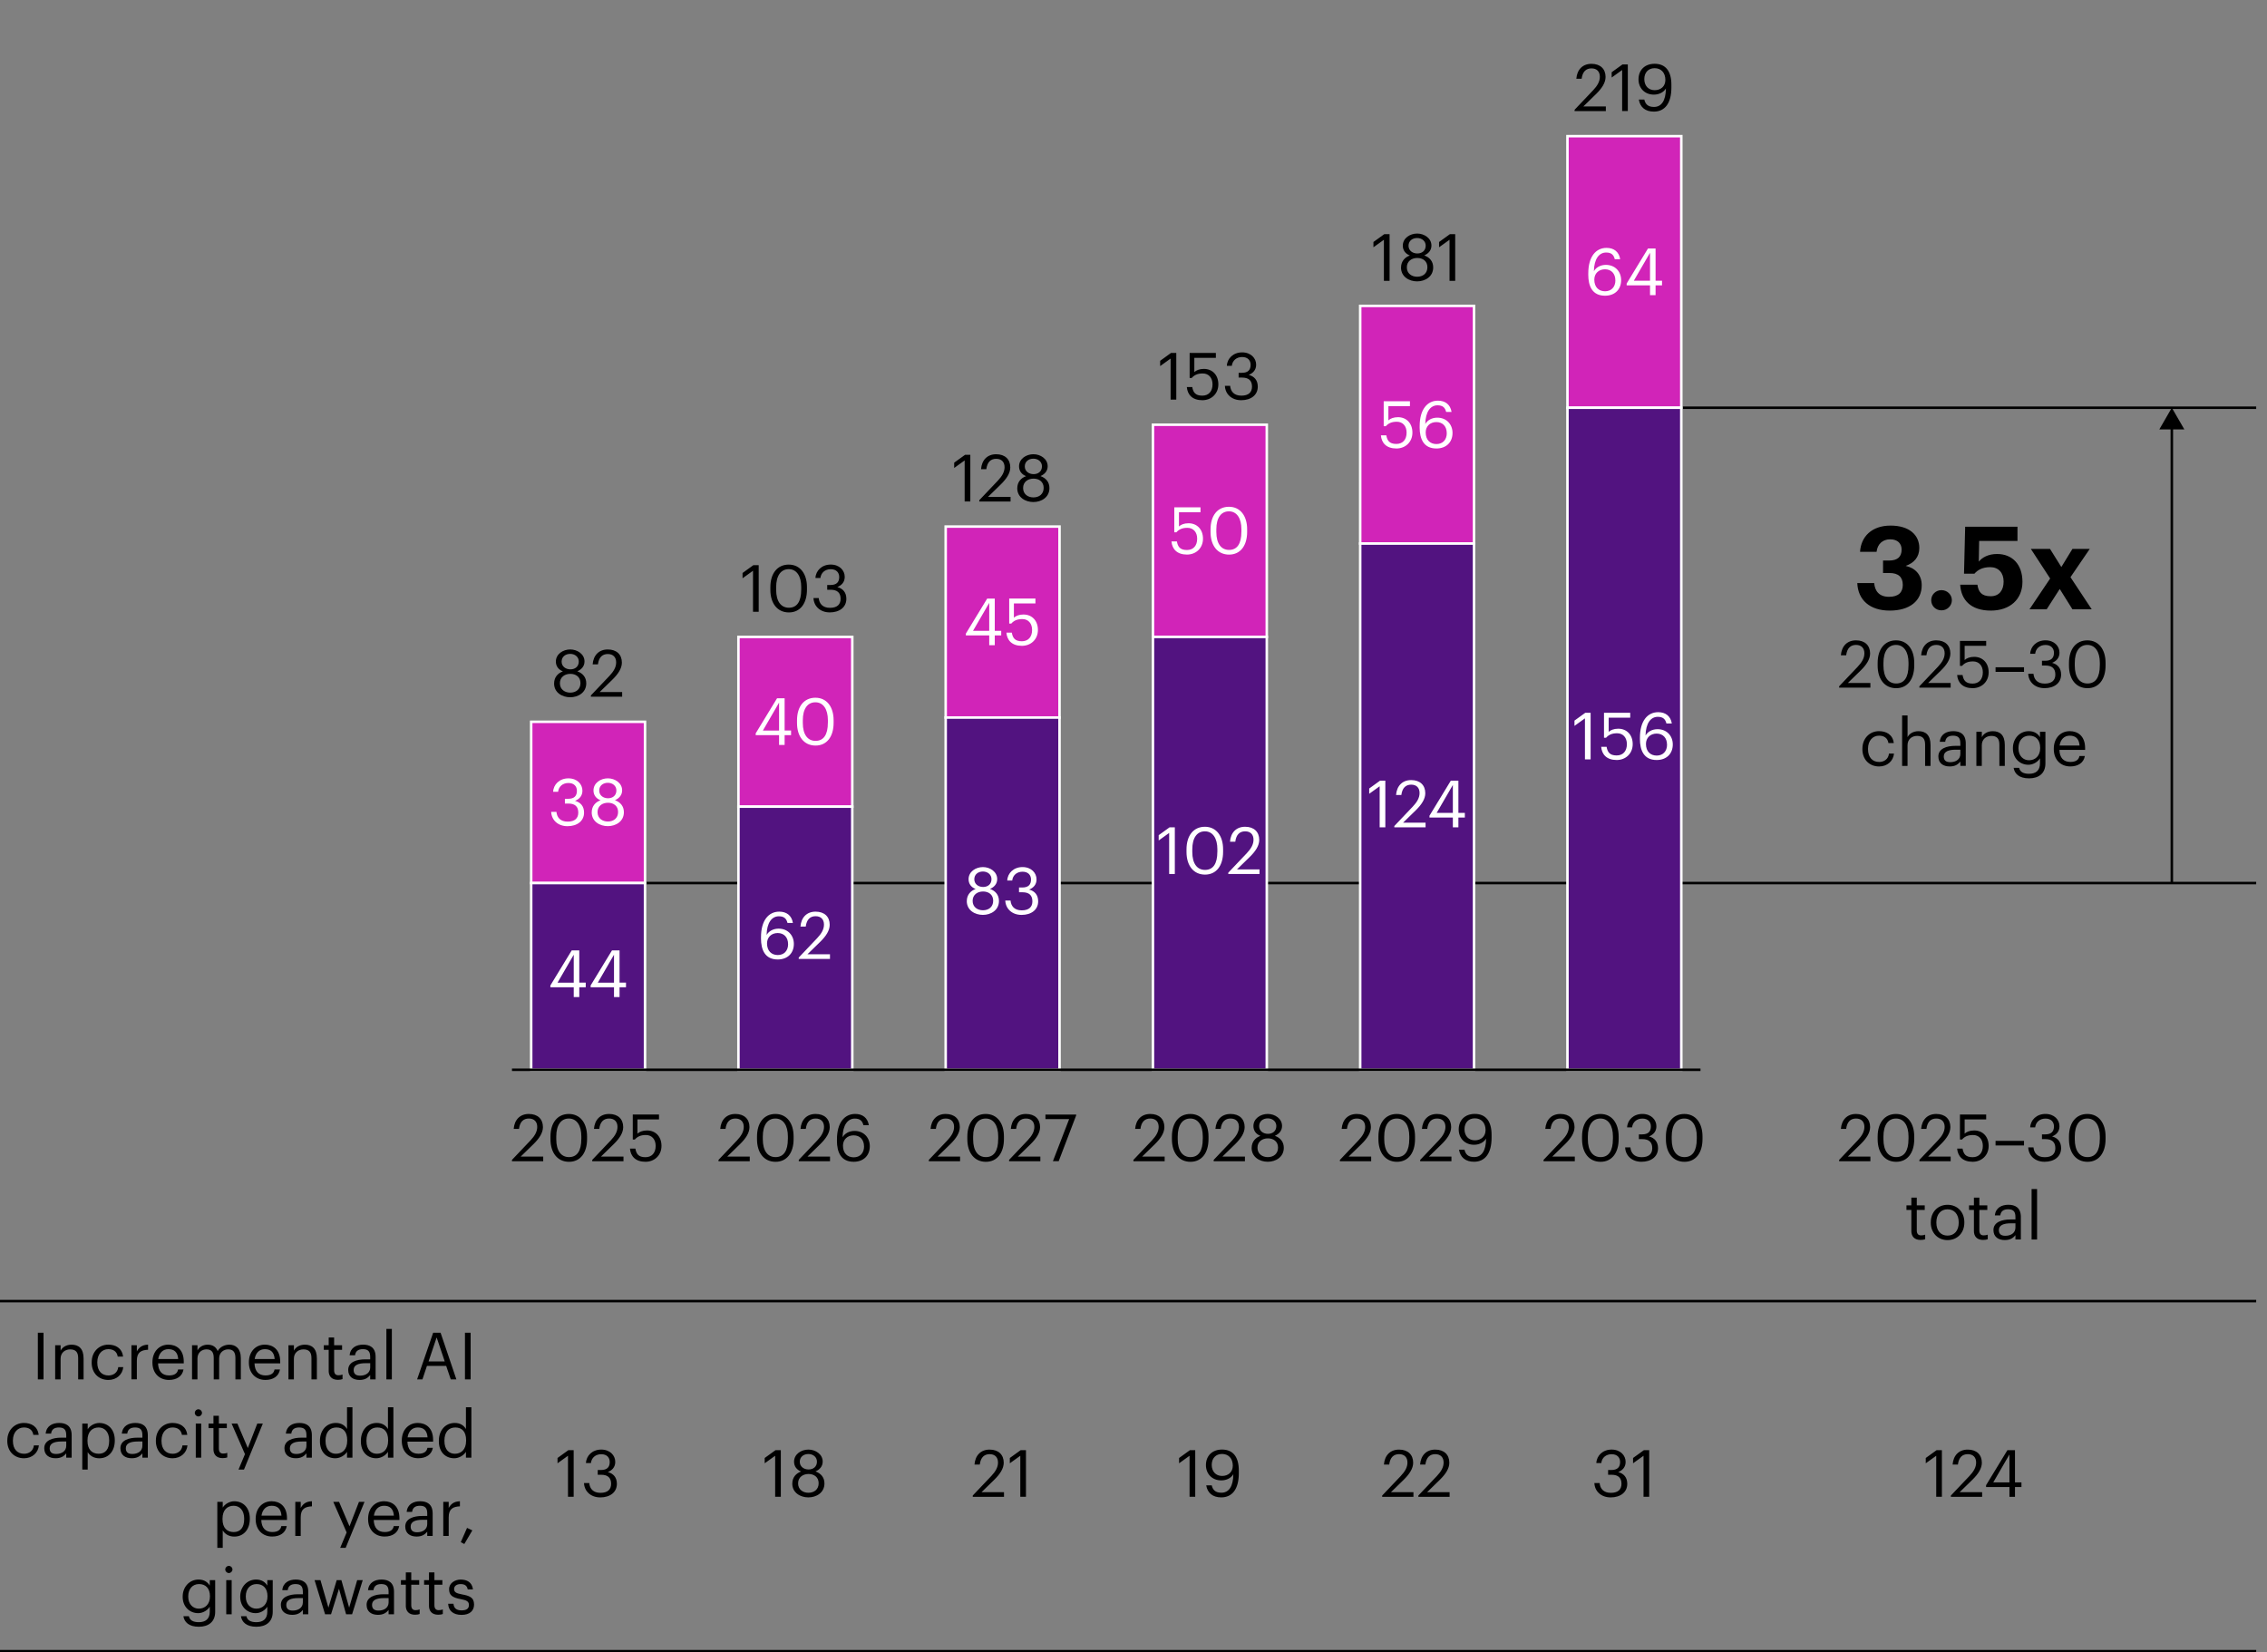 <svg xmlns="http://www.w3.org/2000/svg" id="Layer_1" width="903.232" height="658.438" style="max-height:500px" viewBox="1.077 149.796 903.232 658.438"><rect x="1.077" y="149.796" width="903.232" height="658.438" fill="#808080" stroke="none"/><defs><style>.cls-1,.cls-2{fill:none}.cls-3{fill:#d124b8}.cls-2,.cls-3,.cls-4{stroke-miterlimit:10}.cls-3,.cls-4{stroke:#fff}.cls-5{fill:#fff}.cls-2{stroke:#000}.cls-4{fill:#521380}</style></defs><path d="M212.71 501.67H900" class="cls-2"/><path d="M0 0h900v64.17H0z" class="cls-1"/><path d="M2.16 3.99h12.85v3.56H6.69v5.29h6.58v3.42H6.69v7.76H2.16V3.99ZM17.19 5.17c0-1.26 1.01-2.21 2.3-2.21s2.32.95 2.32 2.21-1.01 2.21-2.32 2.21-2.3-.95-2.3-2.21Zm.31 4.2h4.03v14.64H17.5V9.37ZM24.47 24.32h4.03c.25 1.29 1.18 2.13 3.25 2.13 2.46 0 3.7-1.29 3.7-3.58v-2.21c-.81 1.43-2.55 2.72-4.7 2.72-3.56 0-6.38-2.66-6.38-7v-.2c0-4.2 2.8-7.14 6.44-7.14 2.38 0 3.81 1.04 4.65 2.52V9.38h4.03v13.5c-.03 4.34-2.91 6.55-7.73 6.55s-6.89-2.07-7.28-5.1Zm11.09-8.01v-.2c0-2.49-1.32-4-3.53-4s-3.53 1.62-3.53 4.03v.22c0 2.44 1.43 3.95 3.44 3.95 2.13 0 3.61-1.51 3.61-4ZM42.95 18.8V9.36h4.03v8.88c0 1.99.81 2.94 2.55 2.94s3.05-1.06 3.05-3.22v-8.6h4.03V24h-4.03v-2.3c-.76 1.48-2.24 2.6-4.65 2.6-2.86 0-4.98-1.68-4.98-5.52ZM60.2 9.37h4.06v2.8c.92-1.96 2.35-3 4.73-3.02v3.78c-3-.03-4.73.95-4.73 3.75v7.34H60.2V9.38ZM70.5 16.87v-.22c0-4.62 3.28-7.62 7.53-7.62 3.78 0 7.14 2.21 7.14 7.45v1.12H74.61c.11 2.44 1.43 3.84 3.64 3.84 1.88 0 2.8-.81 3.05-2.04h3.84c-.48 3.16-3 4.93-7 4.93-4.42 0-7.64-2.77-7.64-7.45Zm10.73-1.76c-.14-2.21-1.26-3.28-3.19-3.28-1.82 0-3.05 1.2-3.36 3.28h6.55ZM92.59 23.28l7.34-7.76c1.93-2.04 3.16-3.81 3.16-5.63 0-1.65-.92-2.72-2.66-2.72s-2.88 1.04-3.19 3.67h-4.12c.22-4.62 3.02-7.14 7.5-7.14s6.94 2.46 6.94 6.08c0 2.66-1.54 4.84-3.86 7.08l-3.78 3.7h7.78V24H92.58v-.73ZM110.4 13.68c0-1.34 1.06-2.44 2.46-2.44s2.52 1.09 2.52 2.44-1.09 2.46-2.52 2.46-2.46-1.09-2.46-2.46Zm0 8.12c0-1.34 1.06-2.44 2.46-2.44s2.52 1.09 2.52 2.44-1.09 2.46-2.52 2.46-2.46-1.09-2.46-2.46ZM125.47 3.99h7.87c4.37 0 6.64 1.79 6.64 5.21v.11c0 2.1-1.01 3.64-3.25 4.28 2.6.53 4 2.02 4 4.7v.11c0 3.67-2.41 5.6-7.03 5.6h-8.23V3.99Zm7.14 8.23c2.18 0 3.05-.78 3.05-2.58v-.11c0-1.68-.95-2.44-3.08-2.44h-2.69v5.12h2.72Zm.39 8.65c2.24 0 3.25-1.01 3.25-2.83v-.11c0-1.85-1.01-2.8-3.47-2.8h-2.88v5.74h3.11ZM142.71 16.84v-.22c0-4.59 3.33-7.59 7.73-7.59s7.7 2.94 7.7 7.5v.22c0 4.62-3.33 7.56-7.73 7.56s-7.7-2.91-7.7-7.48Zm11.32-.05v-.2c0-2.8-1.32-4.48-3.58-4.48s-3.58 1.62-3.58 4.42v.22c0 2.8 1.29 4.48 3.58 4.48s3.58-1.68 3.58-4.45ZM161.47 19.67v-7.42h-1.88V9.37h1.88V6.21h4.03v3.16h3.08v2.88h-3.08v7.06c0 1.18.59 1.74 1.62 1.74.62 0 1.06-.08 1.54-.28v3.14c-.56.2-1.37.39-2.46.39-3.08 0-4.73-1.57-4.73-4.62ZM171.41 2.73h4.06v8.96c.73-1.46 2.32-2.66 4.76-2.66 2.88 0 4.93 1.74 4.93 5.66v9.32h-4.06v-8.74c0-1.99-.78-2.94-2.58-2.94s-3.05 1.06-3.05 3.22v8.46h-4.06V2.73ZM200.22 3.99h5.91l6.5 20.02h-4.73l-1.37-4.45h-7.25l-1.37 4.45h-4.26l6.58-20.02Zm.03 12.35h5.29l-2.63-8.65-2.66 8.65ZM215.48 3.99h4.56v20.02h-4.56V3.99ZM229.37 19.95c0-3.42 3.14-4.7 7.62-4.7h1.65v-.59c0-1.74-.53-2.69-2.38-2.69-1.6 0-2.32.81-2.49 2.07h-3.84c.25-3.47 3-5.01 6.58-5.01s6.13 1.46 6.13 5.43v9.55h-3.95v-1.76c-.84 1.18-2.13 2.07-4.42 2.07-2.66 0-4.9-1.29-4.9-4.37Zm9.27-1.06v-1.23h-1.57c-2.35 0-3.72.5-3.72 2.07 0 1.06.64 1.76 2.13 1.76 1.79 0 3.16-.98 3.16-2.6ZM246.12 9.37h4.06v2.32c.73-1.46 2.32-2.66 4.76-2.66 2.88 0 4.93 1.74 4.93 5.66v9.32h-4.06v-8.74c0-1.99-.78-2.94-2.58-2.94s-3.05 1.06-3.05 3.22v8.46h-4.06V9.37ZM262.47 16.9v-.22c0-4.82 2.77-7.64 6.44-7.64 2.35 0 3.81 1.04 4.62 2.52V2.73h4.03v21.28h-4.03v-2.44c-.76 1.48-2.55 2.74-4.7 2.74-3.56 0-6.36-2.55-6.36-7.42Zm11.17-.14v-.22c0-2.91-1.29-4.4-3.5-4.4s-3.53 1.54-3.53 4.45v.22c0 2.91 1.4 4.34 3.42 4.34 2.13 0 3.61-1.43 3.61-4.4ZM287.39 9.37h4.06v2.32c.73-1.46 2.32-2.66 4.76-2.66 2.88 0 4.93 1.74 4.93 5.66v9.32h-4.06v-8.74c0-1.99-.78-2.94-2.58-2.94s-3.05 1.06-3.05 3.22v8.46h-4.06V9.37ZM303.71 16.84v-.22c0-4.59 3.33-7.59 7.73-7.59s7.7 2.94 7.7 7.5v.22c0 4.62-3.33 7.56-7.73 7.56s-7.7-2.91-7.7-7.48Zm11.31-.05v-.2c0-2.8-1.32-4.48-3.58-4.48s-3.58 1.62-3.58 4.42v.22c0 2.8 1.29 4.48 3.58 4.48s3.58-1.68 3.58-4.45ZM321.86 9.37h4.06v2.32c.73-1.46 2.32-2.66 4.76-2.66 2.88 0 4.93 1.74 4.93 5.66v9.32h-4.06v-8.74c0-1.99-.78-2.94-2.58-2.94s-3.05 1.06-3.05 3.22v8.46h-4.06V9.37ZM338.8 14.52h7.17v3.22h-7.17v-3.22ZM353.8 3.99h5.91l6.5 20.02h-4.73l-1.37-4.45h-7.25l-1.37 4.45h-4.26l6.58-20.02Zm.03 12.35h5.29l-2.63-8.65-2.66 8.65ZM369.06 3.99h4.56v20.02h-4.56V3.99ZM382.56 9.37h4.26l2.6 9.86 2.83-9.86h3.33l2.58 9.86 2.77-9.86h3.89l-4.62 14.64h-3.98l-2.49-9.18-2.69 9.18h-4.03l-4.45-14.64ZM405.63 16.84v-.22c0-4.59 3.33-7.59 7.73-7.59s7.7 2.94 7.7 7.5v.22c0 4.62-3.33 7.56-7.73 7.56s-7.7-2.91-7.7-7.48Zm11.31-.05v-.2c0-2.8-1.32-4.48-3.58-4.48s-3.58 1.62-3.58 4.42v.22c0 2.8 1.29 4.48 3.58 4.48s3.58-1.68 3.58-4.45ZM423.77 9.37h4.06v2.8c.92-1.96 2.35-3 4.73-3.02v3.78c-3-.03-4.73.95-4.73 3.75v7.34h-4.06V9.38ZM435.23 2.73h4.06v12.82l4.7-6.19h4.31l-5.32 6.66 5.74 7.98h-4.59l-4.84-6.92V24h-4.06V2.73ZM450.88 2.73h4.03v21.28h-4.03V2.73ZM457.71 16.84v-.22c0-4.59 3.33-7.59 7.73-7.59s7.7 2.94 7.7 7.5v.22c0 4.62-3.33 7.56-7.73 7.56s-7.7-2.91-7.7-7.48Zm11.31-.05v-.2c0-2.8-1.32-4.48-3.58-4.48s-3.58 1.62-3.58 4.42v.22c0 2.8 1.29 4.48 3.58 4.48s3.58-1.68 3.58-4.45ZM474.9 19.95c0-3.42 3.14-4.7 7.62-4.7h1.65v-.59c0-1.74-.53-2.69-2.38-2.69-1.6 0-2.32.81-2.49 2.07h-3.84c.25-3.47 3-5.01 6.58-5.01s6.13 1.46 6.13 5.43v9.55h-3.95v-1.76c-.84 1.18-2.13 2.07-4.42 2.07-2.66 0-4.9-1.29-4.9-4.37Zm9.27-1.06v-1.23h-1.57c-2.35 0-3.72.5-3.72 2.07 0 1.06.64 1.76 2.13 1.76 1.79 0 3.16-.98 3.16-2.6ZM490.78 16.9v-.22c0-4.82 2.77-7.64 6.44-7.64 2.35 0 3.81 1.04 4.62 2.52V2.73h4.03v21.28h-4.03v-2.44c-.76 1.48-2.55 2.74-4.7 2.74-3.56 0-6.36-2.55-6.36-7.42Zm11.17-.14v-.22c0-2.91-1.29-4.4-3.5-4.4s-3.53 1.54-3.53 4.45v.22c0 2.91 1.4 4.34 3.42 4.34 2.13 0 3.61-1.43 3.61-4.4ZM508.42 19.42h3.78c.17 1.32.81 2.07 2.58 2.07 1.57 0 2.3-.59 2.3-1.6s-.87-1.43-2.97-1.74c-3.89-.59-5.4-1.71-5.4-4.56 0-3.05 2.8-4.56 5.8-4.56 3.25 0 5.68 1.18 6.05 4.54h-3.72c-.22-1.2-.9-1.76-2.3-1.76-1.32 0-2.07.62-2.07 1.51s.7 1.29 2.83 1.6c3.67.53 5.68 1.46 5.68 4.59s-2.3 4.82-6.16 4.82-6.24-1.74-6.38-4.9ZM528.41 9.37h4.26l2.6 9.86 2.83-9.86h3.33l2.58 9.86 2.77-9.86h3.89l-4.62 14.64h-3.98l-2.49-9.18-2.69 9.18h-4.03l-4.45-14.64ZM552.69 5.17c0-1.26 1.01-2.21 2.3-2.21s2.32.95 2.32 2.21-1.01 2.21-2.32 2.21-2.3-.95-2.3-2.21Zm.3 4.2h4.03v14.64h-4.03V9.37ZM560.86 2.73h4.03v21.28h-4.03V2.73ZM568.7 2.73h4.03v21.28h-4.03V2.73ZM586.71 21.69v2.32h-4.06V2.73h4.06v8.93c.81-1.4 2.52-2.63 4.68-2.63 3.58 0 6.38 2.66 6.38 7.5v.22c0 4.84-2.74 7.56-6.38 7.56-2.27 0-3.92-1.12-4.68-2.63Zm6.94-4.9v-.22c0-2.97-1.46-4.42-3.5-4.42s-3.58 1.48-3.58 4.42v.22c0 2.94 1.4 4.37 3.61 4.37s3.47-1.51 3.47-4.37ZM599.59 16.87v-.22c0-4.62 3.28-7.62 7.53-7.62 3.78 0 7.14 2.21 7.14 7.45v1.12H603.7c.11 2.44 1.43 3.84 3.64 3.84 1.88 0 2.8-.81 3.05-2.04h3.84c-.48 3.16-3 4.93-7 4.93-4.42 0-7.64-2.77-7.64-7.45Zm10.72-1.76c-.14-2.21-1.26-3.28-3.19-3.28-1.82 0-3.05 1.2-3.36 3.28h6.55ZM623.13 2.73h4.06v12.82l4.7-6.19h4.31l-5.32 6.66 5.74 7.98h-4.59l-4.84-6.92V24h-4.06V2.73ZM637.11 16.87v-.22c0-4.62 3.28-7.62 7.53-7.62 3.78 0 7.14 2.21 7.14 7.45v1.12h-10.56c.11 2.44 1.43 3.84 3.64 3.84 1.88 0 2.8-.81 3.05-2.04h3.84c-.48 3.16-3 4.93-7 4.93-4.42 0-7.64-2.77-7.64-7.45Zm10.72-1.76c-.14-2.21-1.26-3.28-3.19-3.28-1.82 0-3.05 1.2-3.36 3.28h6.55ZM658.36 22.53l-5.82-13.16h4.37l3.56 8.79 3.28-8.79h3.89L659.72 29h-3.92l2.58-6.47ZM675.16 16.9v-.22c0-4.82 2.77-7.64 6.44-7.64 2.35 0 3.81 1.04 4.62 2.52V2.73h4.03v21.28h-4.03v-2.44c-.76 1.48-2.55 2.74-4.7 2.74-3.56 0-6.36-2.55-6.36-7.42Zm11.17-.14v-.22c0-2.91-1.29-4.4-3.5-4.4s-3.53 1.54-3.53 4.45v.22c0 2.91 1.4 4.34 3.42 4.34 2.13 0 3.61-1.43 3.61-4.4ZM693.86 9.37h4.06v2.8c.92-1.96 2.35-3 4.73-3.02v3.78c-3-.03-4.73.95-4.73 3.75v7.34h-4.06V9.38ZM705.12 5.17c0-1.26 1.01-2.21 2.3-2.21s2.32.95 2.32 2.21-1.01 2.21-2.32 2.21-2.3-.95-2.3-2.21Zm.31 4.2h4.03v14.64h-4.03V9.37ZM711.78 9.37h4.34l3.5 10.47 3.47-10.47h3.92l-5.32 14.64h-4.56l-5.35-14.64ZM727.66 16.87v-.22c0-4.62 3.28-7.62 7.53-7.62 3.78 0 7.14 2.21 7.14 7.45v1.12h-10.56c.11 2.44 1.43 3.84 3.64 3.84 1.88 0 2.8-.81 3.05-2.04h3.84c-.48 3.16-3 4.93-7 4.93-4.42 0-7.64-2.77-7.64-7.45Zm10.72-1.76c-.14-2.21-1.26-3.28-3.19-3.28-1.82 0-3.05 1.2-3.36 3.28h6.55ZM744.99 9.37h4.06v2.8c.92-1.96 2.35-3 4.73-3.02v3.78c-3-.03-4.73.95-4.73 3.75v7.34h-4.06V9.38ZM755.35 19.42h3.78c.17 1.32.81 2.07 2.58 2.07 1.57 0 2.3-.59 2.3-1.6s-.87-1.43-2.97-1.74c-3.89-.59-5.4-1.71-5.4-4.56 0-3.05 2.8-4.56 5.8-4.56 3.25 0 5.68 1.18 6.05 4.54h-3.72c-.22-1.2-.9-1.76-2.3-1.76-1.32 0-2.07.62-2.07 1.51s.7 1.29 2.83 1.6c3.67.53 5.68 1.46 5.68 4.59s-2.3 4.82-6.16 4.82-6.24-1.74-6.38-4.9ZM775.79 16.84v-.22c0-4.59 3.33-7.59 7.73-7.59s7.7 2.94 7.7 7.5v.22c0 4.62-3.33 7.56-7.73 7.56s-7.7-2.91-7.7-7.48Zm11.31-.05v-.2c0-2.8-1.32-4.48-3.58-4.48s-3.58 1.62-3.58 4.42v.22c0 2.8 1.29 4.48 3.58 4.48s3.58-1.68 3.58-4.45ZM794.6 12.25h-1.93V9.37h1.93V7.69c0-3.42 1.99-5.12 5.24-5.12.87 0 1.46.08 2.1.28V5.9c-.39-.14-.9-.25-1.48-.25-1.29 0-1.82.81-1.82 1.93v1.79h3.19v2.88h-3.19v11.76h-4.03V12.25ZM809.75 24.32h4.03c.25 1.29 1.18 2.13 3.25 2.13 2.46 0 3.7-1.29 3.7-3.58v-2.21c-.81 1.43-2.55 2.72-4.7 2.72-3.56 0-6.38-2.66-6.38-7v-.2c0-4.2 2.8-7.14 6.44-7.14 2.38 0 3.81 1.04 4.65 2.52V9.38h4.03v13.5c-.03 4.34-2.91 6.55-7.73 6.55s-6.89-2.07-7.28-5.1Zm11.09-8.01v-.2c0-2.49-1.32-4-3.53-4s-3.53 1.62-3.53 4.03v.22c0 2.44 1.43 3.95 3.44 3.95 2.13 0 3.61-1.51 3.61-4ZM828.46 2.73h4.03v21.28h-4.03V2.73ZM835.29 16.84v-.22c0-4.59 3.33-7.59 7.73-7.59s7.7 2.94 7.7 7.5v.22c0 4.62-3.33 7.56-7.73 7.56s-7.7-2.91-7.7-7.48Zm11.31-.05v-.2c0-2.8-1.32-4.48-3.58-4.48s-3.58 1.62-3.58 4.42v.22c0 2.8 1.29 4.48 3.58 4.48s3.58-1.68 3.58-4.45ZM857.49 21.69v2.32h-4.06V2.73h4.06v8.93c.81-1.4 2.52-2.63 4.68-2.63 3.58 0 6.38 2.66 6.38 7.5v.22c0 4.84-2.74 7.56-6.38 7.56-2.27 0-3.92-1.12-4.68-2.63Zm6.95-4.9v-.22c0-2.97-1.46-4.42-3.5-4.42s-3.58 1.48-3.58 4.42v.22c0 2.94 1.4 4.37 3.61 4.37s3.47-1.51 3.47-4.37ZM870.32 19.95c0-3.42 3.14-4.7 7.62-4.7h1.65v-.59c0-1.74-.53-2.69-2.38-2.69-1.6 0-2.32.81-2.49 2.07h-3.84c.25-3.47 3-5.01 6.58-5.01s6.13 1.46 6.13 5.43v9.55h-3.95v-1.76c-.84 1.18-2.13 2.07-4.42 2.07-2.66 0-4.9-1.29-4.9-4.37Zm9.26-1.06v-1.23h-1.57c-2.35 0-3.72.5-3.72 2.07 0 1.06.64 1.76 2.13 1.76 1.79 0 3.16-.98 3.16-2.6ZM887.17 2.73h4.03v21.28h-4.03V2.73ZM.9 50.47v-.22c0-4.73 3.39-7.62 7.56-7.62 3.39 0 6.52 1.48 6.89 5.68h-3.84c-.28-1.71-1.32-2.49-2.97-2.49-2.1 0-3.5 1.57-3.5 4.37v.22c0 2.94 1.32 4.45 3.58 4.45 1.62 0 2.94-.95 3.14-2.83h3.67c-.22 3.47-2.74 5.88-7 5.88S.9 55.25.9 50.46ZM17.08 50.47v-.22c0-4.62 3.28-7.62 7.53-7.62 3.78 0 7.14 2.21 7.14 7.45v1.12H21.19c.11 2.44 1.43 3.84 3.64 3.84 1.88 0 2.8-.81 3.05-2.04h3.84c-.48 3.16-3 4.93-7 4.93-4.42 0-7.64-2.77-7.64-7.45Zm10.72-1.76c-.14-2.21-1.26-3.28-3.19-3.28-1.82 0-3.05 1.2-3.36 3.28h6.55ZM34.41 42.97h4.06v2.32c.73-1.46 2.32-2.66 4.76-2.66 2.88 0 4.93 1.74 4.93 5.66v9.32H44.1v-8.74c0-1.99-.78-2.94-2.58-2.94s-3.05 1.06-3.05 3.22v8.46h-4.06V42.97ZM52.25 53.27v-7.42h-1.88v-2.88h1.88v-3.16h4.03v3.16h3.08v2.88h-3.08v7.06c0 1.18.59 1.74 1.62 1.74.62 0 1.06-.08 1.54-.28v3.14c-.56.2-1.37.39-2.46.39-3.08 0-4.73-1.57-4.73-4.62ZM61.29 50.47v-.22c0-4.62 3.28-7.62 7.53-7.62 3.78 0 7.14 2.21 7.14 7.45v1.12H65.4c.11 2.44 1.43 3.84 3.64 3.84 1.88 0 2.8-.81 3.05-2.04h3.84c-.48 3.16-3 4.93-7 4.93-4.42 0-7.64-2.77-7.64-7.45Zm10.73-1.76c-.14-2.21-1.26-3.28-3.19-3.28-1.82 0-3.05 1.2-3.36 3.28h6.55ZM78.62 42.97h4.06v2.8c.92-1.96 2.35-3 4.73-3.02v3.78c-3-.03-4.73.95-4.73 3.75v7.34h-4.06V42.98ZM95.39 50.47v-.22c0-4.73 3.39-7.62 7.56-7.62 3.39 0 6.52 1.48 6.89 5.68H106c-.28-1.71-1.32-2.49-2.97-2.49-2.1 0-3.5 1.57-3.5 4.37v.22c0 2.94 1.32 4.45 3.58 4.45 1.62 0 2.94-.95 3.14-2.83h3.67c-.22 3.47-2.74 5.88-7 5.88s-7.53-2.66-7.53-7.45ZM111.58 53.55c0-3.42 3.14-4.7 7.62-4.7h1.65v-.59c0-1.74-.53-2.69-2.38-2.69-1.6 0-2.32.81-2.49 2.07h-3.84c.25-3.47 3-5.01 6.58-5.01s6.13 1.46 6.13 5.43v9.55h-3.95v-1.76c-.84 1.18-2.13 2.07-4.42 2.07-2.66 0-4.9-1.29-4.9-4.37Zm9.27-1.06v-1.23h-1.57c-2.35 0-3.72.5-3.72 2.07 0 1.06.64 1.76 2.13 1.76 1.79 0 3.16-.98 3.16-2.6ZM128.32 42.97h4.06v2.3c.81-1.4 2.52-2.63 4.68-2.63 3.58 0 6.38 2.66 6.38 7.5v.22c0 4.84-2.74 7.56-6.38 7.56-2.27 0-3.92-1.12-4.68-2.55v7.22h-4.06V42.96Zm11.01 7.42v-.22c0-2.97-1.46-4.42-3.5-4.42s-3.58 1.48-3.58 4.42v.22c0 2.94 1.4 4.37 3.61 4.37s3.47-1.51 3.47-4.37ZM145.21 53.55c0-3.42 3.14-4.7 7.62-4.7h1.65v-.59c0-1.74-.53-2.69-2.38-2.69-1.6 0-2.32.81-2.49 2.07h-3.84c.25-3.47 3-5.01 6.58-5.01s6.13 1.46 6.13 5.43v9.55h-3.95v-1.76c-.84 1.18-2.13 2.07-4.42 2.07-2.66 0-4.9-1.29-4.9-4.37Zm9.26-1.06v-1.23h-1.57c-2.35 0-3.72.5-3.72 2.07 0 1.06.64 1.76 2.13 1.76 1.79 0 3.16-.98 3.16-2.6ZM161.05 50.47v-.22c0-4.73 3.39-7.62 7.56-7.62 3.39 0 6.52 1.48 6.89 5.68h-3.84c-.28-1.71-1.32-2.49-2.97-2.49-2.1 0-3.5 1.57-3.5 4.37v.22c0 2.94 1.32 4.45 3.58 4.45 1.62 0 2.94-.95 3.14-2.83h3.67c-.22 3.47-2.74 5.88-7 5.88s-7.53-2.66-7.53-7.45ZM177.94 38.77c0-1.26 1.01-2.21 2.3-2.21s2.32.95 2.32 2.21-1.01 2.21-2.32 2.21-2.3-.95-2.3-2.21Zm.31 4.2h4.03v14.64h-4.03V42.97ZM186.62 53.27v-7.42h-1.88v-2.88h1.88v-3.16h4.03v3.16h3.08v2.88h-3.08v7.06c0 1.18.59 1.74 1.62 1.74.62 0 1.06-.08 1.54-.28v3.14c-.56.2-1.37.39-2.46.39-3.08 0-4.73-1.57-4.73-4.62ZM200.98 56.13l-5.82-13.16h4.37l3.56 8.79 3.28-8.79h3.89l-7.92 19.63h-3.92l2.58-6.47ZM217.78 50.5v-.22c0-4.82 2.77-7.64 6.44-7.64 2.35 0 3.81 1.04 4.62 2.52v-8.82h4.03v21.28h-4.03v-2.44c-.76 1.48-2.55 2.74-4.7 2.74-3.56 0-6.36-2.55-6.36-7.42Zm11.17-.14v-.22c0-2.91-1.29-4.4-3.5-4.4s-3.53 1.54-3.53 4.45v.22c0 2.91 1.4 4.34 3.42 4.34 2.13 0 3.61-1.43 3.61-4.4ZM235.59 50.47v-.22c0-4.62 3.28-7.62 7.53-7.62 3.78 0 7.14 2.21 7.14 7.45v1.12H239.7c.11 2.44 1.43 3.84 3.64 3.84 1.88 0 2.8-.81 3.05-2.04h3.84c-.48 3.16-3 4.93-7 4.93-4.42 0-7.64-2.77-7.64-7.45Zm10.72-1.76c-.14-2.21-1.26-3.28-3.19-3.28-1.82 0-3.05 1.2-3.36 3.28h6.55ZM252.92 42.97h4.06v2.24c.73-1.37 2.3-2.58 4.48-2.58 1.93 0 3.39.81 4.09 2.55 1.18-1.76 3.08-2.55 4.93-2.55 2.72 0 4.82 1.71 4.82 5.6v9.38h-4.03v-8.93c0-1.88-.84-2.72-2.3-2.72-1.57 0-2.83 1.01-2.83 3v8.65h-4.03v-8.93c0-1.88-.87-2.72-2.3-2.72-1.57 0-2.83 1.01-2.83 3v8.65h-4.06V42.97ZM277.81 53.55c0-3.42 3.14-4.7 7.62-4.7h1.65v-.59c0-1.74-.53-2.69-2.38-2.69-1.6 0-2.32.81-2.49 2.07h-3.84c.25-3.47 3-5.01 6.58-5.01s6.13 1.46 6.13 5.43v9.55h-3.95v-1.76c-.84 1.18-2.13 2.07-4.42 2.07-2.66 0-4.9-1.29-4.9-4.37Zm9.27-1.06v-1.23h-1.57c-2.35 0-3.72.5-3.72 2.07 0 1.06.64 1.76 2.13 1.76 1.79 0 3.16-.98 3.16-2.6ZM294.56 42.97h4.06v2.32c.73-1.46 2.32-2.66 4.76-2.66 2.88 0 4.93 1.74 4.93 5.66v9.32h-4.06v-8.74c0-1.99-.78-2.94-2.58-2.94s-3.05 1.06-3.05 3.22v8.46h-4.06V42.97ZM310.91 50.5v-.22c0-4.82 2.77-7.64 6.44-7.64 2.35 0 3.81 1.04 4.62 2.52v-8.82H326v21.28h-4.03v-2.44c-.76 1.48-2.55 2.74-4.7 2.74-3.56 0-6.36-2.55-6.36-7.42Zm11.17-.14v-.22c0-2.91-1.29-4.4-3.5-4.4s-3.53 1.54-3.53 4.45v.22c0 2.91 1.4 4.34 3.42 4.34 2.13 0 3.61-1.43 3.61-4.4ZM335.04 57.92h4.03c.25 1.29 1.18 2.13 3.25 2.13 2.46 0 3.7-1.29 3.7-3.58v-2.21c-.81 1.43-2.55 2.72-4.7 2.72-3.56 0-6.38-2.66-6.38-7v-.2c0-4.2 2.8-7.14 6.44-7.14 2.38 0 3.81 1.04 4.65 2.52v-2.18h4.03v13.5c-.03 4.34-2.91 6.55-7.73 6.55s-6.89-2.07-7.28-5.1Zm11.09-8.01v-.2c0-2.49-1.32-4-3.53-4s-3.53 1.62-3.53 4.03v.22c0 2.44 1.43 3.95 3.44 3.95 2.13 0 3.61-1.51 3.61-4ZM353.63 42.97h4.06v2.8c.92-1.96 2.35-3 4.73-3.02v3.78c-3-.03-4.73.95-4.73 3.75v7.34h-4.06V42.98ZM363.94 50.44v-.22c0-4.59 3.33-7.59 7.73-7.59s7.7 2.94 7.7 7.5v.22c0 4.62-3.33 7.56-7.73 7.56s-7.7-2.91-7.7-7.48Zm11.31-.05v-.2c0-2.8-1.32-4.48-3.58-4.48s-3.58 1.62-3.58 4.42v.22c0 2.8 1.29 4.48 3.58 4.48s3.58-1.68 3.58-4.45ZM380.35 42.97h4.26l2.6 9.86 2.83-9.86h3.33l2.58 9.86 2.77-9.86h3.89l-4.62 14.64h-3.98l-2.49-9.18-2.69 9.18h-4.03l-4.45-14.64ZM405.57 53.27v-7.42h-1.88v-2.88h1.88v-3.16h4.03v3.16h3.08v2.88h-3.08v7.06c0 1.18.59 1.74 1.62 1.74.62 0 1.06-.08 1.54-.28v3.14c-.56.2-1.37.39-2.46.39-3.08 0-4.73-1.57-4.73-4.62ZM415.51 36.33h4.06v8.96c.73-1.46 2.32-2.66 4.76-2.66 2.88 0 4.93 1.74 4.93 5.66v9.32h-4.06v-8.74c0-1.99-.78-2.94-2.58-2.94s-3.05 1.06-3.05 3.22v8.46h-4.06V36.33ZM439.57 53.27v-7.42h-1.88v-2.88h1.88v-3.16h4.03v3.16h3.08v2.88h-3.08v7.06c0 1.18.59 1.74 1.62 1.74.62 0 1.06-.08 1.54-.28v3.14c-.56.2-1.37.39-2.46.39-3.08 0-4.73-1.57-4.73-4.62ZM449.51 36.33h4.06v8.96c.73-1.46 2.32-2.66 4.76-2.66 2.88 0 4.93 1.74 4.93 5.66v9.32h-4.06v-8.74c0-1.99-.78-2.94-2.58-2.94s-3.05 1.06-3.05 3.22v8.46h-4.06V36.33ZM466.73 42.97h4.06v2.8c.92-1.96 2.35-3 4.73-3.02v3.78c-3-.03-4.73.95-4.73 3.75v7.34h-4.06V42.98ZM477.03 50.44v-.22c0-4.59 3.33-7.59 7.73-7.59s7.7 2.94 7.7 7.5v.22c0 4.62-3.33 7.56-7.73 7.56s-7.7-2.91-7.7-7.48Zm11.31-.05v-.2c0-2.8-1.32-4.48-3.58-4.48s-3.58 1.62-3.58 4.42v.22c0 2.8 1.29 4.48 3.58 4.48s3.58-1.68 3.58-4.45ZM495.06 52.4v-9.44h4.03v8.88c0 1.99.81 2.94 2.55 2.94s3.05-1.06 3.05-3.22v-8.6h4.03V57.6h-4.03v-2.3c-.76 1.48-2.24 2.6-4.65 2.6-2.86 0-4.98-1.68-4.98-5.52ZM511.53 57.92h4.03c.25 1.29 1.18 2.13 3.25 2.13 2.46 0 3.7-1.29 3.7-3.58v-2.21c-.81 1.43-2.55 2.72-4.7 2.72-3.56 0-6.38-2.66-6.38-7v-.2c0-4.2 2.8-7.14 6.44-7.14 2.38 0 3.81 1.04 4.65 2.52v-2.18h4.03v13.5c-.03 4.34-2.91 6.55-7.73 6.55s-6.89-2.07-7.28-5.1Zm11.08-8.01v-.2c0-2.49-1.32-4-3.53-4s-3.53 1.62-3.53 4.03v.22c0 2.44 1.43 3.95 3.44 3.95 2.13 0 3.61-1.51 3.61-4ZM530.12 36.33h4.06v8.96c.73-1.46 2.32-2.66 4.76-2.66 2.88 0 4.93 1.74 4.93 5.66v9.32h-4.06v-8.74c0-1.99-.78-2.94-2.58-2.94s-3.05 1.06-3.05 3.22v8.46h-4.06V36.33ZM552.1 56.88l7.34-7.76c1.93-2.04 3.16-3.81 3.16-5.63 0-1.65-.92-2.72-2.66-2.72s-2.88 1.04-3.19 3.67h-4.12c.22-4.62 3.02-7.14 7.5-7.14s6.94 2.46 6.94 6.08c0 2.66-1.54 4.84-3.86 7.08l-3.78 3.7h7.78v3.44h-15.12v-.73ZM569.48 48.09v-.95c0-6.16 3.58-9.83 8.74-9.83s8.71 3.53 8.71 9.74v.92c0 6.13-3.33 9.94-8.74 9.94s-8.71-3.7-8.71-9.83Zm12.94-.08v-.9c0-4.03-1.4-6.3-4.17-6.3s-4.23 2.16-4.23 6.3v.95c0 4.2 1.48 6.3 4.28 6.3s4.12-2.16 4.12-6.36ZM588.97 51.25h4.09c.17 1.93 1.2 3.33 3.61 3.33 2.27 0 3.33-1.09 3.33-2.88 0-1.9-1.06-2.88-3.22-2.88h-1.57V45.8h1.46c2.1 0 3.05-.95 3.05-2.66 0-1.43-.92-2.49-2.77-2.49s-3.08 1.15-3.3 3.02h-4c.22-3.67 2.83-6.36 7.39-6.36s6.97 2.3 6.97 5.43c0 2.24-1.32 3.64-3.3 4.34 2.32.5 3.89 2.16 3.89 4.7 0 3.75-2.88 6.13-7.76 6.13s-7.7-2.6-7.87-6.66ZM607.06 48.09v-.95c0-6.16 3.58-9.83 8.74-9.83s8.71 3.53 8.71 9.74v.92c0 6.13-3.33 9.94-8.74 9.94s-8.71-3.7-8.71-9.83Zm12.94-.08v-.9c0-4.03-1.4-6.3-4.17-6.3s-4.23 2.16-4.23 6.3v.95c0 4.2 1.48 6.3 4.28 6.3S620 52.2 620 48Z"/><path d="M0 76.5h900v64.17H0z" class="cls-1"/><path d="M2.34 80.2h10.84v1.85H4.6v6.32h6.92v1.85H4.6v6.73h9.05v1.85H2.34V80.21ZM15.78 94.61h2.11c.16 1.61 1.01 2.63 3.2 2.63 2.05 0 2.96-.7 2.96-2.16s-1.07-1.9-3.17-2.29c-3.54-.65-4.73-1.64-4.73-4 0-2.52 2.47-3.82 4.6-3.82 2.44 0 4.55.99 4.91 3.93h-2.08c-.31-1.48-1.14-2.13-2.86-2.13-1.56 0-2.57.78-2.57 1.95s.68 1.72 3.17 2.16c2.81.52 4.78 1.14 4.78 4.03 0 2.47-1.69 4.13-4.99 4.13s-5.2-1.64-5.33-4.42ZM29.85 95.39v-8.37H27.9V85.2h1.95v-3.09h2.16v3.09h3.17v1.82h-3.17v8.16c0 1.33.6 1.98 1.69 1.98.68 0 1.2-.1 1.66-.29v1.82c-.44.16-.96.29-1.85.29-2.47 0-3.67-1.46-3.67-3.59ZM38.27 80.93c0-.78.65-1.43 1.43-1.43s1.43.65 1.43 1.43-.65 1.43-1.43 1.43-1.43-.65-1.43-1.43Zm.39 4.27h2.16v13.6h-2.16V85.2ZM45.24 85.2h2.16v2.08c.62-1.27 2.11-2.31 4.06-2.31 1.74 0 3.28.73 3.98 2.55.94-1.77 2.96-2.55 4.65-2.55 2.44 0 4.58 1.46 4.58 5.41v8.42h-2.16v-8.58c0-2.39-1.01-3.38-2.89-3.38-1.77 0-3.59 1.2-3.59 3.64v8.32h-2.16v-8.58c0-2.39-1.01-3.38-2.89-3.38-1.77 0-3.59 1.2-3.59 3.64v8.32h-2.16V85.2ZM67.78 95.02c0-3.15 3.33-4.21 6.81-4.21h1.95v-.99c0-2.16-.83-3.07-2.91-3.07-1.87 0-2.91.78-3.12 2.44h-2.16c.29-3.09 2.76-4.24 5.38-4.24s4.97 1.07 4.97 4.86v8.97h-2.16v-1.72c-1.01 1.27-2.24 1.95-4.24 1.95-2.52 0-4.52-1.22-4.52-4Zm8.76-.98v-1.69h-1.87c-2.73 0-4.73.68-4.73 2.68 0 1.4.68 2.29 2.57 2.29 2.29 0 4.03-1.17 4.03-3.28ZM83.41 95.39v-8.37h-1.95V85.2h1.95v-3.09h2.16v3.09h3.17v1.82h-3.17v8.16c0 1.33.6 1.98 1.69 1.98.68 0 1.2-.1 1.66-.29v1.82c-.44.16-.96.29-1.85.29-2.47 0-3.67-1.46-3.67-3.59ZM91.16 92.14v-.21c0-4.11 2.63-6.97 6.37-6.97 3.15 0 6.11 1.9 6.11 6.76v.7H93.4c.1 3.09 1.59 4.81 4.37 4.81 2.11 0 3.33-.78 3.61-2.37h2.16c-.47 2.73-2.73 4.16-5.8 4.16-3.85 0-6.58-2.7-6.58-6.89Zm10.27-1.46c-.21-2.81-1.66-3.93-3.9-3.93s-3.69 1.51-4.06 3.93h7.96ZM105.92 92.27v-.21c0-4.16 2.6-7.1 6.34-7.1 2.26 0 3.67 1.09 4.45 2.42V78.7h2.16v20.1h-2.16v-2.34c-.78 1.33-2.68 2.57-4.65 2.57-3.56 0-6.14-2.52-6.14-6.76Zm10.87-.18v-.21c0-3.48-1.66-5.12-4.32-5.12s-4.32 1.9-4.32 5.2v.21c0 3.43 1.85 5.07 4.13 5.07 2.52 0 4.5-1.66 4.5-5.15ZM129.4 99.58h2.21c.31 1.56 1.61 2.37 3.93 2.37 2.68 0 4.37-1.27 4.37-4.19v-1.98c-.78 1.33-2.63 2.57-4.6 2.57-3.56 0-6.19-2.7-6.19-6.45v-.18c0-3.69 2.6-6.76 6.34-6.76 2.26 0 3.67 1.09 4.45 2.42V85.2h2.16v12.69c-.03 3.95-2.7 5.88-6.5 5.88-4.03 0-5.8-1.9-6.16-4.19Zm10.58-7.83v-.18c0-3.04-1.66-4.81-4.32-4.81s-4.32 2-4.32 4.86v.21c0 2.96 1.9 4.73 4.19 4.73 2.52 0 4.45-1.77 4.45-4.81ZM146.48 78.7h2.18v20.1h-2.18V78.7ZM152.07 92.11v-.21c0-4.08 2.83-6.94 6.68-6.94s6.68 2.83 6.68 6.92v.21c0 4.11-2.83 6.94-6.71 6.94s-6.66-2.94-6.66-6.92Zm11.13 0v-.18c0-3.15-1.74-5.17-4.45-5.17s-4.45 2.03-4.45 5.15v.21c0 3.09 1.69 5.12 4.45 5.12s4.45-2.05 4.45-5.12ZM170.95 96.56v2.24h-2.16V78.7h2.16v8.79c.78-1.33 2.63-2.52 4.6-2.52 3.56 0 6.19 2.6 6.19 6.84v.21c0 4.16-2.44 7.02-6.19 7.02-2.21 0-3.82-1.12-4.6-2.47Zm8.55-4.45v-.21c0-3.43-1.9-5.15-4.19-5.15-2.52 0-4.45 1.66-4.45 5.15v.21c0 3.48 1.82 5.12 4.47 5.12s4.16-1.82 4.16-5.12ZM183.97 95.02c0-3.15 3.33-4.21 6.81-4.21h1.95v-.99c0-2.16-.83-3.07-2.91-3.07-1.87 0-2.91.78-3.12 2.44h-2.16c.29-3.09 2.76-4.24 5.38-4.24s4.97 1.07 4.97 4.86v8.97h-2.16v-1.72c-1.01 1.27-2.24 1.95-4.24 1.95-2.52 0-4.52-1.22-4.52-4Zm8.77-.98v-1.69h-1.87c-2.73 0-4.73.68-4.73 2.68 0 1.4.68 2.29 2.57 2.29 2.29 0 4.03-1.17 4.03-3.28ZM199.18 78.7h2.18v20.1h-2.18V78.7ZM211.66 92.27v-.21c0-4.16 2.6-7.1 6.34-7.1 2.26 0 3.67 1.09 4.45 2.42V78.7h2.16v20.1h-2.16v-2.34c-.78 1.33-2.68 2.57-4.65 2.57-3.56 0-6.14-2.52-6.14-6.76Zm10.87-.18v-.21c0-3.48-1.66-5.12-4.32-5.12s-4.32 1.9-4.32 5.2v.21c0 3.43 1.85 5.07 4.13 5.07 2.52 0 4.5-1.66 4.5-5.15ZM227.86 95.02c0-3.15 3.33-4.21 6.81-4.21h1.95v-.99c0-2.16-.83-3.07-2.91-3.07-1.87 0-2.91.78-3.12 2.44h-2.16c.29-3.09 2.76-4.24 5.38-4.24s4.97 1.07 4.97 4.86v8.97h-2.16v-1.72c-1.01 1.27-2.24 1.95-4.24 1.95-2.52 0-4.52-1.22-4.52-4Zm8.76-.98v-1.69h-1.87c-2.73 0-4.73.68-4.73 2.68 0 1.4.68 2.29 2.57 2.29 2.29 0 4.03-1.17 4.03-3.28ZM243.49 95.39v-8.37h-1.95V85.2h1.95v-3.09h2.16v3.09h3.17v1.82h-3.17v8.16c0 1.33.6 1.98 1.69 1.98.68 0 1.2-.1 1.66-.29v1.82c-.44.16-.96.29-1.85.29-2.47 0-3.67-1.46-3.67-3.59ZM251.26 95.02c0-3.15 3.33-4.21 6.81-4.21h1.95v-.99c0-2.16-.83-3.07-2.91-3.07-1.87 0-2.91.78-3.12 2.44h-2.16c.29-3.09 2.76-4.24 5.38-4.24s4.97 1.07 4.97 4.86v8.97h-2.16v-1.72c-1.01 1.27-2.24 1.95-4.24 1.95-2.52 0-4.52-1.22-4.52-4Zm8.76-.98v-1.69h-1.87c-2.73 0-4.73.68-4.73 2.68 0 1.4.68 2.29 2.57 2.29 2.29 0 4.03-1.17 4.03-3.28ZM272.3 92.14v-.21c0-4.16 2.96-6.97 6.6-6.97 2.83 0 5.49 1.3 5.9 4.76h-2.13c-.34-2.16-1.9-2.96-3.77-2.96-2.47 0-4.37 1.98-4.37 5.17v.21c0 3.33 1.82 5.1 4.45 5.1 1.92 0 3.67-1.12 3.9-3.33h2c-.29 2.94-2.65 5.12-5.93 5.12-3.8 0-6.66-2.68-6.66-6.89ZM287.12 92.14v-.21c0-4.11 2.63-6.97 6.37-6.97 3.15 0 6.11 1.9 6.11 6.76v.7h-10.24c.1 3.09 1.59 4.81 4.37 4.81 2.11 0 3.33-.78 3.61-2.37h2.16c-.47 2.73-2.73 4.16-5.8 4.16-3.85 0-6.58-2.7-6.58-6.89Zm10.27-1.46c-.21-2.81-1.66-3.93-3.9-3.93s-3.69 1.51-4.06 3.93h7.96ZM302.9 85.2h2.16v2.16c.62-1.27 2.13-2.39 4.37-2.39 2.81 0 4.78 1.53 4.78 5.49v8.35h-2.16v-8.5c0-2.39-1.01-3.46-3.2-3.46-2 0-3.8 1.27-3.8 3.72v8.24h-2.16v-13.6ZM318.91 95.39v-8.37h-1.95V85.2h1.95v-3.09h2.16v3.09h3.17v1.82h-3.17v8.16c0 1.33.6 1.98 1.69 1.98.68 0 1.2-.1 1.66-.29v1.82c-.44.16-.96.29-1.85.29-2.47 0-3.67-1.46-3.67-3.59ZM326.66 92.14v-.21c0-4.11 2.63-6.97 6.37-6.97 3.15 0 6.11 1.9 6.11 6.76v.7H328.9c.1 3.09 1.59 4.81 4.37 4.81 2.11 0 3.33-.78 3.61-2.37h2.16c-.47 2.73-2.73 4.16-5.8 4.16-3.85 0-6.58-2.7-6.58-6.89Zm10.27-1.46c-.21-2.81-1.66-3.93-3.9-3.93s-3.69 1.51-4.06 3.93h7.96ZM342.44 85.2h2.16v2.44c.86-1.53 2.03-2.6 4.47-2.68v2.03c-2.73.13-4.47.99-4.47 4.34v7.46h-2.16v-13.6ZM358.09 92.14v-.21c0-4.16 2.96-6.97 6.6-6.97 2.83 0 5.49 1.3 5.9 4.76h-2.13c-.34-2.16-1.9-2.96-3.77-2.96-2.47 0-4.37 1.98-4.37 5.17v.21c0 3.33 1.82 5.1 4.45 5.1 1.92 0 3.67-1.12 3.9-3.33h2c-.29 2.94-2.65 5.12-5.93 5.12-3.8 0-6.66-2.68-6.66-6.89ZM372.81 95.02c0-3.15 3.33-4.21 6.81-4.21h1.95v-.99c0-2.16-.83-3.07-2.91-3.07-1.87 0-2.91.78-3.12 2.44h-2.16c.29-3.09 2.76-4.24 5.38-4.24s4.97 1.07 4.97 4.86v8.97h-2.16v-1.72c-1.01 1.27-2.24 1.95-4.24 1.95-2.52 0-4.52-1.22-4.52-4Zm8.76-.98v-1.69h-1.87c-2.73 0-4.73.68-4.73 2.68 0 1.4.68 2.29 2.57 2.29 2.29 0 4.03-1.17 4.03-3.28ZM387.97 85.2h2.16v2.29c.78-1.33 2.63-2.52 4.6-2.52 3.56 0 6.19 2.6 6.19 6.84v.21c0 4.16-2.44 7.02-6.19 7.02-2.24 0-3.82-1.12-4.6-2.47v6.97h-2.16V85.21Zm10.71 6.91v-.21c0-3.43-1.9-5.15-4.19-5.15-2.52 0-4.45 1.66-4.45 5.15v.21c0 3.48 1.82 5.12 4.47 5.12s4.16-1.82 4.16-5.12ZM403.15 95.02c0-3.15 3.33-4.21 6.81-4.21h1.95v-.99c0-2.16-.83-3.07-2.91-3.07-1.87 0-2.91.78-3.12 2.44h-2.16c.29-3.09 2.76-4.24 5.38-4.24s4.97 1.07 4.97 4.86v8.97h-2.16v-1.72c-1.01 1.27-2.24 1.95-4.24 1.95-2.52 0-4.52-1.22-4.52-4Zm8.77-.98v-1.69h-1.87c-2.73 0-4.73.68-4.73 2.68 0 1.4.68 2.29 2.57 2.29 2.29 0 4.03-1.17 4.03-3.28ZM417.3 92.14v-.21c0-4.16 2.96-6.97 6.6-6.97 2.83 0 5.49 1.3 5.9 4.76h-2.13c-.34-2.16-1.9-2.96-3.77-2.96-2.47 0-4.37 1.98-4.37 5.17v.21c0 3.33 1.82 5.1 4.45 5.1 1.92 0 3.67-1.12 3.9-3.33h2c-.29 2.94-2.65 5.12-5.93 5.12-3.8 0-6.66-2.68-6.66-6.89ZM432.79 80.93c0-.78.65-1.43 1.43-1.43s1.43.65 1.43 1.43-.65 1.43-1.43 1.43-1.43-.65-1.43-1.43Zm.39 4.27h2.16v13.6h-2.16V85.2ZM440.23 95.39v-8.37h-1.95V85.2h1.95v-3.09h2.16v3.09h3.17v1.82h-3.17v8.16c0 1.33.6 1.98 1.69 1.98.68 0 1.2-.1 1.66-.29v1.82c-.44.16-.96.29-1.85.29-2.47 0-3.67-1.46-3.67-3.59ZM452.79 97.39l-5.33-12.19h2.31l4.16 9.75 3.77-9.75h2.21l-7.51 18.33h-2.18l2.57-6.14ZM468.62 92.27v-.21c0-4.16 2.6-7.1 6.34-7.1 2.26 0 3.67 1.09 4.45 2.42V78.7h2.16v20.1h-2.16v-2.34c-.78 1.33-2.68 2.57-4.65 2.57-3.56 0-6.14-2.52-6.14-6.76Zm10.87-.18v-.21c0-3.48-1.66-5.12-4.32-5.12s-4.32 1.9-4.32 5.2v.21c0 3.43 1.85 5.07 4.13 5.07 2.52 0 4.5-1.66 4.5-5.15ZM484.92 92.14v-.21c0-4.11 2.63-6.97 6.37-6.97 3.15 0 6.11 1.9 6.11 6.76v.7h-10.24c.1 3.09 1.59 4.81 4.37 4.81 2.11 0 3.33-.78 3.61-2.37h2.16c-.47 2.73-2.73 4.16-5.8 4.16-3.85 0-6.58-2.7-6.58-6.89Zm10.27-1.46c-.21-2.81-1.66-3.93-3.9-3.93s-3.69 1.51-4.06 3.93h7.96ZM500.7 85.2h2.16v2.08c.62-1.27 2.11-2.31 4.06-2.31 1.74 0 3.28.73 3.98 2.55.94-1.77 2.96-2.55 4.65-2.55 2.44 0 4.58 1.46 4.58 5.41v8.42h-2.16v-8.58c0-2.39-1.01-3.38-2.89-3.38-1.77 0-3.59 1.2-3.59 3.64v8.32h-2.16v-8.58c0-2.39-1.01-3.38-2.89-3.38-1.77 0-3.59 1.2-3.59 3.64v8.32h-2.16V85.2ZM523.25 95.02c0-3.15 3.33-4.21 6.81-4.21h1.95v-.99c0-2.16-.83-3.07-2.91-3.07-1.87 0-2.91.78-3.12 2.44h-2.16c.29-3.09 2.76-4.24 5.38-4.24s4.97 1.07 4.97 4.86v8.97h-2.16v-1.72c-1.01 1.27-2.24 1.95-4.24 1.95-2.52 0-4.52-1.22-4.52-4Zm8.76-.98v-1.69h-1.87c-2.73 0-4.73.68-4.73 2.68 0 1.4.68 2.29 2.57 2.29 2.29 0 4.03-1.17 4.03-3.28ZM538.4 85.2h2.16v2.16c.62-1.27 2.13-2.39 4.37-2.39 2.81 0 4.78 1.53 4.78 5.49v8.35h-2.16v-8.5c0-2.39-1.01-3.46-3.2-3.46-2 0-3.8 1.27-3.8 3.72v8.24h-2.16v-13.6ZM552.94 92.27v-.21c0-4.16 2.6-7.1 6.34-7.1 2.26 0 3.67 1.09 4.45 2.42V78.7h2.16v20.1h-2.16v-2.34c-.78 1.33-2.68 2.57-4.65 2.57-3.56 0-6.14-2.52-6.14-6.76Zm10.86-.18v-.21c0-3.48-1.66-5.12-4.32-5.12s-4.32 1.9-4.32 5.2v.21c0 3.43 1.85 5.07 4.13 5.07 2.52 0 4.5-1.66 4.5-5.15ZM569 101.27l2.5-5.69 2.11.99-3.2 5.43-1.4-.73ZM583.88 80.2h2.34l-.39 6.37h-1.56l-.39-6.37ZM587.8 92.14v-.21c0-4.16 2.96-6.97 6.6-6.97 2.83 0 5.49 1.3 5.9 4.76h-2.13c-.34-2.16-1.9-2.96-3.77-2.96-2.47 0-4.37 1.98-4.37 5.17v.21c0 3.33 1.82 5.1 4.45 5.1 1.92 0 3.67-1.12 3.9-3.33h2c-.29 2.94-2.65 5.12-5.93 5.12-3.8 0-6.66-2.68-6.66-6.89ZM602.62 92.11v-.21c0-4.08 2.83-6.94 6.68-6.94s6.68 2.83 6.68 6.92v.21c0 4.11-2.83 6.94-6.71 6.94s-6.66-2.94-6.66-6.92Zm11.13 0v-.18c0-3.15-1.74-5.17-4.45-5.17s-4.45 2.03-4.45 5.15v.21c0 3.09 1.69 5.12 4.45 5.12s4.45-2.05 4.45-5.12ZM619.34 85.2h2.16v2.16c.62-1.27 2.13-2.39 4.37-2.39 2.81 0 4.78 1.53 4.78 5.49v8.35h-2.16v-8.5c0-2.39-1.01-3.46-3.2-3.46-2 0-3.8 1.27-3.8 3.72v8.24h-2.16v-13.6ZM635.36 95.39v-8.37h-1.95V85.2h1.95v-3.09h2.16v3.09h3.17v1.82h-3.17v8.16c0 1.33.6 1.98 1.69 1.98.68 0 1.2-.1 1.66-.29v1.82c-.44.16-.96.29-1.85.29-2.47 0-3.67-1.46-3.67-3.59ZM643.78 80.93c0-.78.65-1.43 1.43-1.43s1.43.65 1.43 1.43-.65 1.43-1.43 1.43-1.43-.65-1.43-1.43Zm.39 4.27h2.16v13.6h-2.16V85.2ZM650.75 85.2h2.16v2.16c.62-1.27 2.13-2.39 4.37-2.39 2.81 0 4.78 1.53 4.78 5.49v8.35h-2.16v-8.5c0-2.39-1.01-3.46-3.2-3.46-2 0-3.8 1.27-3.8 3.72v8.24h-2.16v-13.6ZM666.16 93.8v-8.61h2.16v8.5c0 2.39 1.01 3.46 3.15 3.46 1.92 0 3.74-1.27 3.74-3.72v-8.24h2.16v13.6h-2.16v-2.16c-.62 1.27-2.13 2.39-4.32 2.39-2.7 0-4.73-1.48-4.73-5.23ZM680.72 92.14v-.21c0-4.11 2.63-6.97 6.37-6.97 3.15 0 6.11 1.9 6.11 6.76v.7h-10.24c.1 3.09 1.59 4.81 4.37 4.81 2.11 0 3.33-.78 3.61-2.37h2.16c-.47 2.73-2.73 4.16-5.8 4.16-3.85 0-6.58-2.7-6.58-6.89Zm10.27-1.46c-.21-2.81-1.66-3.93-3.9-3.93s-3.69 1.51-4.06 3.93h7.96ZM695.49 92.27v-.21c0-4.16 2.6-7.1 6.34-7.1 2.26 0 3.67 1.09 4.45 2.42V78.7h2.16v20.1h-2.16v-2.34c-.78 1.33-2.68 2.57-4.65 2.57-3.56 0-6.14-2.52-6.14-6.76Zm10.87-.18v-.21c0-3.48-1.66-5.12-4.32-5.12s-4.32 1.9-4.32 5.2v.21c0 3.43 1.85 5.07 4.13 5.07 2.52 0 4.5-1.66 4.5-5.15ZM719.7 85.2h2.16v2.08c.62-1.27 2.11-2.31 4.06-2.31 1.74 0 3.28.73 3.98 2.55.94-1.77 2.96-2.55 4.65-2.55 2.44 0 4.58 1.46 4.58 5.41v8.42h-2.16v-8.58c0-2.39-1.01-3.38-2.89-3.38-1.77 0-3.59 1.2-3.59 3.64v8.32h-2.16v-8.58c0-2.39-1.01-3.38-2.89-3.38-1.77 0-3.59 1.2-3.59 3.64v8.32h-2.16V85.2ZM742.34 92.11v-.21c0-4.08 2.83-6.94 6.68-6.94s6.68 2.83 6.68 6.92v.21c0 4.11-2.83 6.94-6.71 6.94s-6.66-2.94-6.66-6.92Zm11.13 0v-.18c0-3.15-1.74-5.17-4.45-5.17s-4.45 2.03-4.45 5.15v.21c0 3.09 1.69 5.12 4.45 5.12s4.45-2.05 4.45-5.12ZM759.06 85.2h2.16v2.08c.62-1.27 2.11-2.31 4.06-2.31 1.74 0 3.28.73 3.98 2.55.94-1.77 2.96-2.55 4.65-2.55 2.44 0 4.58 1.46 4.58 5.41v8.42h-2.16v-8.58c0-2.39-1.01-3.38-2.89-3.38-1.77 0-3.59 1.2-3.59 3.64v8.32h-2.16v-8.58c0-2.39-1.01-3.38-2.89-3.38-1.77 0-3.59 1.2-3.59 3.64v8.32h-2.16V85.2ZM781.71 92.14v-.21c0-4.11 2.63-6.97 6.37-6.97 3.15 0 6.11 1.9 6.11 6.76v.7h-10.24c.1 3.09 1.59 4.81 4.37 4.81 2.11 0 3.33-.78 3.61-2.37h2.16c-.47 2.73-2.73 4.16-5.8 4.16-3.85 0-6.58-2.7-6.58-6.89Zm10.27-1.46c-.21-2.81-1.66-3.93-3.9-3.93s-3.69 1.51-4.06 3.93h7.96ZM797.49 85.2h2.16v2.16c.62-1.27 2.13-2.39 4.37-2.39 2.81 0 4.78 1.53 4.78 5.49v8.35h-2.16v-8.5c0-2.39-1.01-3.46-3.2-3.46-2 0-3.8 1.27-3.8 3.72v8.24h-2.16v-13.6ZM813.5 95.39v-8.37h-1.95V85.2h1.95v-3.09h2.16v3.09h3.17v1.82h-3.17v8.16c0 1.33.6 1.98 1.69 1.98.68 0 1.2-.1 1.66-.29v1.82c-.44.16-.96.29-1.85.29-2.47 0-3.67-1.46-3.67-3.59ZM822.14 93.8v-8.61h2.16v8.5c0 2.39 1.01 3.46 3.15 3.46 1.92 0 3.74-1.27 3.74-3.72v-8.24h2.16v13.6h-2.16v-2.16c-.62 1.27-2.13 2.39-4.32 2.39-2.7 0-4.73-1.48-4.73-5.23ZM837.71 85.2h2.16v2.08c.62-1.27 2.11-2.31 4.06-2.31 1.74 0 3.28.73 3.98 2.55.94-1.77 2.96-2.55 4.65-2.55 2.44 0 4.58 1.46 4.58 5.41v8.42h-2.16v-8.58c0-2.39-1.01-3.38-2.89-3.38-1.77 0-3.59 1.2-3.59 3.64v8.32h-2.16v-8.58c0-2.39-1.01-3.38-2.89-3.38-1.77 0-3.59 1.2-3.59 3.64v8.32h-2.16V85.2ZM859.99 80.2h2.34l-.39 6.37h-1.56l-.39-6.37ZM1.07 125.81h2.11c.16 1.61 1.01 2.63 3.2 2.63 2.05 0 2.96-.7 2.96-2.16s-1.07-1.9-3.17-2.29c-3.54-.65-4.73-1.64-4.73-4 0-2.52 2.47-3.82 4.6-3.82 2.44 0 4.55.99 4.91 3.93H8.87c-.31-1.48-1.14-2.13-2.86-2.13-1.56 0-2.57.78-2.57 1.95s.68 1.72 3.17 2.16c2.81.52 4.78 1.14 4.78 4.03 0 2.47-1.69 4.13-4.99 4.13s-5.2-1.64-5.33-4.42ZM13.65 123.34v-.21c0-4.16 2.96-6.97 6.6-6.97 2.83 0 5.49 1.3 5.9 4.76h-2.13c-.34-2.16-1.9-2.96-3.77-2.96-2.47 0-4.37 1.98-4.37 5.17v.21c0 3.33 1.82 5.1 4.45 5.1 1.92 0 3.67-1.12 3.9-3.33h2c-.29 2.94-2.65 5.12-5.93 5.12-3.8 0-6.66-2.68-6.66-6.89ZM28.47 123.34v-.21c0-4.11 2.63-6.97 6.37-6.97 3.15 0 6.11 1.9 6.11 6.76v.7H30.71c.1 3.09 1.59 4.81 4.37 4.81 2.11 0 3.33-.78 3.61-2.37h2.16c-.47 2.73-2.73 4.16-5.8 4.16-3.85 0-6.58-2.7-6.58-6.89Zm10.27-1.46c-.21-2.81-1.66-3.93-3.9-3.93s-3.69 1.51-4.06 3.93h7.96ZM44.25 116.4h2.16v2.16c.62-1.27 2.13-2.39 4.37-2.39 2.81 0 4.78 1.53 4.78 5.49v8.35H53.4v-8.5c0-2.39-1.01-3.46-3.2-3.46-2 0-3.8 1.27-3.8 3.72v8.24h-2.16v-13.6ZM58.68 126.23c0-3.15 3.33-4.21 6.81-4.21h1.95v-.99c0-2.16-.83-3.07-2.91-3.07-1.87 0-2.91.78-3.12 2.44h-2.16c.29-3.09 2.76-4.24 5.38-4.24s4.97 1.07 4.97 4.86v8.97h-2.16v-1.72c-1.01 1.27-2.24 1.95-4.24 1.95-2.52 0-4.52-1.22-4.52-4Zm8.76-.99v-1.69h-1.87c-2.73 0-4.73.68-4.73 2.68 0 1.4.68 2.29 2.57 2.29 2.29 0 4.03-1.17 4.03-3.28ZM73.84 116.4H76v2.44c.86-1.53 2.03-2.6 4.47-2.68v2.03c-2.73.13-4.47.99-4.47 4.34v7.46h-2.16v-13.6ZM83.28 112.13c0-.78.65-1.43 1.43-1.43s1.43.65 1.43 1.43-.65 1.43-1.43 1.43-1.43-.65-1.43-1.43Zm.39 4.27h2.16V130h-2.16v-13.6ZM89.23 123.31v-.21c0-4.08 2.83-6.94 6.68-6.94s6.68 2.83 6.68 6.92v.21c0 4.11-2.83 6.94-6.71 6.94s-6.66-2.94-6.66-6.92Zm11.13 0v-.18c0-3.15-1.74-5.17-4.45-5.17s-4.45 2.03-4.45 5.15v.21c0 3.09 1.69 5.12 4.45 5.12s4.45-2.05 4.45-5.12ZM104.05 132.47l2.5-5.69 2.11.99-3.2 5.43-1.4-.73ZM118.79 130.78H121c.31 1.56 1.61 2.37 3.93 2.37 2.68 0 4.37-1.27 4.37-4.19v-1.98c-.78 1.33-2.63 2.57-4.6 2.57-3.56 0-6.19-2.7-6.19-6.45v-.18c0-3.69 2.6-6.76 6.34-6.76 2.26 0 3.67 1.09 4.45 2.42v-2.18h2.16v12.69c-.03 3.95-2.7 5.88-6.5 5.88-4.03 0-5.8-1.9-6.16-4.19Zm10.59-7.83v-.18c0-3.04-1.66-4.81-4.32-4.81s-4.32 2-4.32 4.86v.21c0 2.96 1.9 4.73 4.19 4.73 2.52 0 4.45-1.77 4.45-4.81ZM135.48 112.13c0-.78.65-1.43 1.43-1.43s1.43.65 1.43 1.43-.65 1.43-1.43 1.43-1.43-.65-1.43-1.43Zm.4 4.27h2.16V130h-2.16v-13.6ZM141.72 130.78h2.21c.31 1.56 1.61 2.37 3.93 2.37 2.68 0 4.37-1.27 4.37-4.19v-1.98c-.78 1.33-2.63 2.57-4.6 2.57-3.56 0-6.19-2.7-6.19-6.45v-.18c0-3.69 2.6-6.76 6.34-6.76 2.26 0 3.67 1.09 4.45 2.42v-2.18h2.16v12.69c-.03 3.95-2.7 5.88-6.5 5.88-4.03 0-5.8-1.9-6.16-4.19Zm10.59-7.83v-.18c0-3.04-1.66-4.81-4.32-4.81s-4.32 2-4.32 4.86v.21c0 2.96 1.9 4.73 4.19 4.73 2.52 0 4.45-1.77 4.45-4.81ZM157.64 126.23c0-3.15 3.33-4.21 6.81-4.21h1.95v-.99c0-2.16-.83-3.07-2.91-3.07-1.87 0-2.91.78-3.12 2.44h-2.16c.29-3.09 2.76-4.24 5.38-4.24s4.97 1.07 4.97 4.86v8.97h-2.16v-1.72c-1.01 1.27-2.24 1.95-4.24 1.95-2.52 0-4.52-1.22-4.52-4Zm8.76-.99v-1.69h-1.87c-2.73 0-4.73.68-4.73 2.68 0 1.4.68 2.29 2.57 2.29 2.29 0 4.03-1.17 4.03-3.28ZM171.08 116.4h2.34l3.17 10.95 3.3-10.95h1.87l3.09 10.95 3.2-10.95h2.21l-4.24 13.6h-2.39l-2.83-10.19-3.17 10.19h-2.37l-4.19-13.6ZM191.8 126.23c0-3.15 3.33-4.21 6.81-4.21h1.95v-.99c0-2.16-.83-3.07-2.91-3.07-1.87 0-2.91.78-3.12 2.44h-2.16c.29-3.09 2.76-4.24 5.38-4.24s4.97 1.07 4.97 4.86v8.97h-2.16v-1.72c-1.01 1.27-2.24 1.95-4.24 1.95-2.52 0-4.52-1.22-4.52-4Zm8.76-.99v-1.69h-1.87c-2.73 0-4.73.68-4.73 2.68 0 1.4.68 2.29 2.57 2.29 2.29 0 4.03-1.17 4.03-3.28ZM207.43 126.59v-8.37h-1.95v-1.82h1.95v-3.09h2.16v3.09h3.17v1.82h-3.17v8.16c0 1.33.6 1.98 1.69 1.98.68 0 1.2-.1 1.66-.29v1.82c-.44.16-.96.29-1.85.29-2.47 0-3.67-1.46-3.67-3.59ZM216.66 126.59v-8.37h-1.95v-1.82h1.95v-3.09h2.16v3.09h3.17v1.82h-3.17v8.16c0 1.33.6 1.98 1.69 1.98.68 0 1.2-.1 1.66-.29v1.82c-.44.16-.96.29-1.85.29-2.47 0-3.67-1.46-3.67-3.59ZM224.3 125.81h2.11c.16 1.61 1.01 2.63 3.2 2.63 2.05 0 2.96-.7 2.96-2.16s-1.07-1.9-3.17-2.29c-3.54-.65-4.73-1.64-4.73-4 0-2.52 2.47-3.82 4.6-3.82 2.44 0 4.55.99 4.91 3.93h-2.08c-.31-1.48-1.14-2.13-2.86-2.13-1.56 0-2.57.78-2.57 1.95s.68 1.72 3.17 2.16c2.81.52 4.78 1.14 4.78 4.03 0 2.47-1.69 4.13-4.99 4.13s-5.2-1.64-5.33-4.42ZM205.06 611.98l7.38-7.77c1.69-1.79 2.68-3.48 2.68-5.38 0-2.08-1.22-3.33-3.33-3.33s-3.56 1.22-3.93 4.13h-2.11c.29-3.64 2.5-5.95 6.03-5.95s5.62 2.03 5.62 5.23c0 2.29-1.46 4.52-3.74 6.76l-5.12 4.99h8.97v1.85h-12.45v-.52ZM220.4 603.74v-1.04c0-5.49 2.78-9.02 7.33-9.02s7.25 3.67 7.25 8.97v1.04c0 5.41-2.63 9.05-7.2 9.05s-7.38-3.59-7.38-9Zm12.3-.08v-1.04c0-4.32-1.82-7.12-4.97-7.12s-5.02 2.6-5.02 7.18v1.04c0 4.71 1.98 7.15 5.07 7.15 3.25 0 4.91-2.5 4.91-7.2ZM237.04 611.98l7.38-7.77c1.69-1.79 2.68-3.48 2.68-5.38 0-2.08-1.22-3.33-3.33-3.33s-3.56 1.22-3.93 4.13h-2.11c.29-3.64 2.5-5.95 6.03-5.95s5.62 2.03 5.62 5.23c0 2.29-1.46 4.52-3.74 6.76l-5.12 4.99h8.97v1.85h-12.45v-.52ZM252.07 607.48h2.16c.36 2.03 1.17 3.43 4 3.43 2.52 0 4.08-1.69 4.08-4.5 0-2.63-1.53-4.34-3.9-4.34-2.16 0-3.41.68-4.39 1.79h-.83v-9.96h10.45v1.95h-8.58v5.67c.75-.7 2.03-1.27 3.8-1.27 3.33 0 5.77 2.37 5.77 6.16s-2.83 6.32-6.37 6.32c-4 0-5.93-2.21-6.19-5.25ZM287.35 611.98l7.38-7.77c1.69-1.79 2.68-3.48 2.68-5.38 0-2.08-1.22-3.33-3.33-3.33s-3.56 1.22-3.93 4.13h-2.11c.29-3.64 2.5-5.95 6.03-5.95s5.62 2.03 5.62 5.23c0 2.29-1.46 4.52-3.74 6.76l-5.12 4.99h8.97v1.85h-12.45v-.52ZM302.69 603.74v-1.04c0-5.49 2.78-9.02 7.33-9.02s7.25 3.67 7.25 8.97v1.04c0 5.41-2.63 9.05-7.2 9.05s-7.38-3.59-7.38-9Zm12.3-.08v-1.04c0-4.32-1.82-7.12-4.97-7.12s-5.02 2.6-5.02 7.18v1.04c0 4.71 1.98 7.15 5.07 7.15 3.25 0 4.91-2.5 4.91-7.2ZM319.33 611.98l7.38-7.77c1.69-1.79 2.68-3.48 2.68-5.38 0-2.08-1.22-3.33-3.33-3.33s-3.56 1.22-3.93 4.13h-2.11c.29-3.64 2.5-5.95 6.03-5.95s5.62 2.03 5.62 5.23c0 2.29-1.46 4.52-3.74 6.76l-5.12 4.99h8.97v1.85h-12.45v-.52ZM334.54 604.28v-.44c0-6.68 3.02-10.17 7.28-10.17 2.89 0 4.94 1.51 5.43 4.5h-2.16c-.42-1.72-1.35-2.65-3.43-2.65-2.81 0-4.78 2.52-4.89 7.44.88-1.51 2.63-2.52 4.78-2.52 3.69 0 6.08 2.68 6.08 6.08 0 3.72-2.5 6.21-6.42 6.21-5.07 0-6.68-3.8-6.68-8.45Zm10.79 2.34c0-2.68-1.61-4.42-4.13-4.42s-4.26 1.69-4.26 4.11c0 3.04 1.79 4.65 4.29 4.65s4.11-1.72 4.11-4.34ZM371.15 611.98l7.38-7.77c1.69-1.79 2.68-3.48 2.68-5.38 0-2.08-1.22-3.33-3.33-3.33s-3.56 1.22-3.93 4.13h-2.11c.29-3.64 2.5-5.95 6.03-5.95s5.62 2.03 5.62 5.23c0 2.29-1.46 4.52-3.74 6.76l-5.12 4.99h8.97v1.85h-12.45v-.52ZM386.49 603.74v-1.04c0-5.49 2.78-9.02 7.33-9.02s7.25 3.67 7.25 8.97v1.04c0 5.41-2.63 9.05-7.2 9.05s-7.38-3.59-7.38-9Zm12.3-.08v-1.04c0-4.32-1.82-7.12-4.97-7.12s-5.02 2.6-5.02 7.18v1.04c0 4.71 1.98 7.15 5.07 7.15 3.25 0 4.91-2.5 4.91-7.2ZM403.13 611.98l7.38-7.77c1.69-1.79 2.68-3.48 2.68-5.38 0-2.08-1.22-3.33-3.33-3.33s-3.56 1.22-3.93 4.13h-2.11c.29-3.64 2.5-5.95 6.03-5.95s5.62 2.03 5.62 5.23c0 2.29-1.46 4.52-3.74 6.76l-5.12 4.99h8.97v1.85h-12.45v-.52ZM427.05 595.73h-9.44v-1.82h12.25v.31l-6.97 18.28h-2.31l6.47-16.77ZM452.66 611.98l7.38-7.77c1.69-1.79 2.68-3.48 2.68-5.38 0-2.08-1.22-3.33-3.33-3.33s-3.56 1.22-3.93 4.13h-2.11c.29-3.64 2.5-5.95 6.03-5.95s5.62 2.03 5.62 5.23c0 2.29-1.46 4.52-3.74 6.76l-5.12 4.99h8.97v1.85h-12.45v-.52ZM468 603.74v-1.04c0-5.49 2.78-9.02 7.33-9.02s7.25 3.67 7.25 8.97v1.04c0 5.41-2.63 9.05-7.2 9.05s-7.38-3.59-7.38-9Zm12.3-.08v-1.04c0-4.32-1.82-7.12-4.97-7.12s-5.02 2.6-5.02 7.18v1.04c0 4.71 1.98 7.15 5.07 7.15 3.25 0 4.91-2.5 4.91-7.2ZM484.64 611.98l7.38-7.77c1.69-1.79 2.68-3.48 2.68-5.38 0-2.08-1.22-3.33-3.33-3.33s-3.56 1.22-3.93 4.13h-2.11c.29-3.64 2.5-5.95 6.03-5.95s5.62 2.03 5.62 5.23c0 2.29-1.46 4.52-3.74 6.76l-5.12 4.99h8.97v1.85h-12.45v-.52ZM499.77 607.22c0-2.5 1.53-4.11 3.51-4.81-1.77-.68-2.81-2.08-2.81-3.9 0-3.02 2.86-4.84 5.72-4.84s5.69 1.87 5.69 4.78c0 1.87-1.14 3.17-2.86 3.93 2.16.78 3.56 2.39 3.56 4.78 0 3.72-3.25 5.56-6.4 5.56s-6.42-1.82-6.42-5.51Zm10.51-.13c0-2.44-1.82-3.69-4.03-3.69s-4.16 1.27-4.16 3.74 1.95 3.74 4.11 3.74c2.29 0 4.08-1.33 4.08-3.8Zm-.68-8.61c0-1.79-1.48-3.04-3.41-3.04s-3.43 1.17-3.43 3.09 1.61 3.07 3.51 3.07 3.33-1.14 3.33-3.12ZM534.94 611.98l7.38-7.77c1.69-1.79 2.68-3.48 2.68-5.38 0-2.08-1.22-3.33-3.33-3.33s-3.56 1.22-3.93 4.13h-2.11c.29-3.64 2.5-5.95 6.03-5.95s5.62 2.03 5.62 5.23c0 2.29-1.46 4.52-3.74 6.76l-5.12 4.99h8.97v1.85h-12.46v-.52ZM550.28 603.74v-1.04c0-5.49 2.78-9.02 7.33-9.02s7.25 3.67 7.25 8.97v1.04c0 5.41-2.63 9.05-7.2 9.05s-7.38-3.59-7.38-9Zm12.3-.08v-1.04c0-4.32-1.82-7.12-4.97-7.12s-5.02 2.6-5.02 7.18v1.04c0 4.71 1.98 7.15 5.07 7.15 3.25 0 4.91-2.5 4.91-7.2ZM566.92 611.98l7.38-7.77c1.69-1.79 2.68-3.48 2.68-5.38 0-2.08-1.22-3.33-3.33-3.33s-3.56 1.22-3.93 4.13h-2.11c.29-3.64 2.5-5.95 6.03-5.95s5.62 2.03 5.62 5.23c0 2.29-1.46 4.52-3.74 6.76l-5.12 4.99h8.97v1.85h-12.45v-.52ZM582.39 607.92h2.18c.42 1.82 1.46 2.94 3.85 2.94 2.96 0 4.71-2.44 4.76-7.38-.88 1.51-2.68 2.47-4.81 2.47-3.61 0-6.11-2.57-6.11-6.08 0-3.72 2.5-6.21 6.42-6.21 4.39 0 6.68 2.96 6.68 8.32v1.17c0 6.16-2.55 9.57-6.99 9.57-3.43 0-5.49-1.79-5.98-4.79Zm10.58-7.77c0-3.04-1.79-4.73-4.29-4.73s-4.11 1.72-4.11 4.34 1.61 4.42 4.13 4.42 4.26-1.61 4.26-4.03ZM616.07 611.98l7.38-7.77c1.69-1.79 2.68-3.48 2.68-5.38 0-2.08-1.22-3.33-3.33-3.33s-3.56 1.22-3.93 4.13h-2.11c.29-3.64 2.5-5.95 6.03-5.95s5.62 2.03 5.62 5.23c0 2.29-1.46 4.52-3.74 6.76l-5.12 4.99h8.97v1.85h-12.45v-.52ZM631.41 603.74v-1.04c0-5.49 2.78-9.02 7.33-9.02s7.25 3.67 7.25 8.97v1.04c0 5.41-2.63 9.05-7.2 9.05s-7.38-3.59-7.38-9Zm12.3-.08v-1.04c0-4.32-1.82-7.12-4.97-7.12s-5.02 2.6-5.02 7.18v1.04c0 4.71 1.98 7.15 5.07 7.15 3.25 0 4.91-2.5 4.91-7.2ZM648.59 607.01h2.08c.21 2.21 1.53 3.9 4.47 3.9s4.24-1.4 4.24-3.59c0-2.39-1.3-3.61-3.93-3.61h-1.4v-1.9h1.3c2.42 0 3.48-1.14 3.48-3.17 0-1.77-1.12-3.12-3.38-3.12s-3.87 1.4-4.11 3.51h-1.98c.13-2.94 2.55-5.36 6.08-5.36s5.59 2.34 5.59 4.91c0 2.11-1.25 3.35-2.94 4.06 2.18.57 3.59 2.11 3.59 4.68 0 3.38-2.76 5.41-6.6 5.41s-6.37-2.47-6.5-5.72ZM664.82 603.74v-1.04c0-5.49 2.78-9.02 7.33-9.02s7.25 3.67 7.25 8.97v1.04c0 5.41-2.63 9.05-7.2 9.05s-7.38-3.59-7.38-9Zm12.3-.08v-1.04c0-4.32-1.82-7.12-4.97-7.12s-5.02 2.6-5.02 7.18v1.04c0 4.71 1.98 7.15 5.07 7.15 3.25 0 4.91-2.5 4.91-7.2ZM16.16 680.85h2.26v18.59h-2.26v-18.59ZM23.07 685.84h2.16V688c.62-1.27 2.13-2.39 4.37-2.39 2.81 0 4.78 1.53 4.78 5.49v8.35h-2.16v-8.5c0-2.39-1.01-3.46-3.2-3.46-2 0-3.8 1.27-3.8 3.72v8.24h-2.16v-13.6ZM37.61 692.78v-.21c0-4.16 2.96-6.97 6.6-6.97 2.83 0 5.49 1.3 5.9 4.76h-2.13c-.34-2.16-1.9-2.96-3.77-2.96-2.47 0-4.37 1.98-4.37 5.17v.21c0 3.33 1.82 5.1 4.45 5.1 1.92 0 3.67-1.12 3.9-3.33h2c-.29 2.94-2.65 5.12-5.93 5.12-3.8 0-6.66-2.68-6.66-6.89ZM53.44 685.84h2.16v2.44c.86-1.53 2.03-2.6 4.47-2.68v2.03c-2.73.13-4.47.99-4.47 4.34v7.46h-2.16v-13.6ZM61.81 692.78v-.21c0-4.11 2.63-6.97 6.37-6.97 3.15 0 6.11 1.9 6.11 6.76v.7H64.05c.1 3.09 1.59 4.81 4.37 4.81 2.11 0 3.33-.78 3.61-2.37h2.16c-.47 2.73-2.73 4.16-5.8 4.16-3.85 0-6.58-2.7-6.58-6.89Zm10.27-1.45c-.21-2.81-1.66-3.93-3.9-3.93s-3.69 1.51-4.06 3.93h7.96ZM77.6 685.84h2.16v2.08c.62-1.27 2.11-2.31 4.06-2.31 1.74 0 3.28.73 3.98 2.55.94-1.77 2.96-2.55 4.65-2.55 2.44 0 4.58 1.46 4.58 5.41v8.42h-2.16v-8.58c0-2.39-1.01-3.38-2.89-3.38-1.77 0-3.59 1.2-3.59 3.64v8.32h-2.16v-8.58c0-2.39-1.01-3.38-2.89-3.38-1.77 0-3.59 1.2-3.59 3.64v8.32h-2.16v-13.6ZM100.24 692.78v-.21c0-4.11 2.63-6.97 6.37-6.97 3.15 0 6.11 1.9 6.11 6.76v.7h-10.24c.1 3.09 1.59 4.81 4.37 4.81 2.11 0 3.33-.78 3.61-2.37h2.16c-.47 2.73-2.73 4.16-5.8 4.16-3.85 0-6.58-2.7-6.58-6.89Zm10.27-1.45c-.21-2.81-1.66-3.93-3.9-3.93s-3.69 1.51-4.06 3.93h7.96ZM116.02 685.84h2.16V688c.62-1.27 2.13-2.39 4.37-2.39 2.81 0 4.78 1.53 4.78 5.49v8.35h-2.16v-8.5c0-2.39-1.01-3.46-3.2-3.46-2 0-3.8 1.27-3.8 3.72v8.24h-2.16v-13.6ZM132.04 696.03v-8.37h-1.95v-1.82h1.95v-3.09h2.16v3.09h3.17v1.82h-3.17v8.16c0 1.33.6 1.98 1.69 1.98.68 0 1.2-.1 1.66-.29v1.82c-.44.16-.96.29-1.85.29-2.47 0-3.67-1.46-3.67-3.59ZM139.81 695.67c0-3.15 3.33-4.21 6.81-4.21h1.95v-.99c0-2.16-.83-3.07-2.91-3.07-1.87 0-2.91.78-3.12 2.44h-2.16c.29-3.09 2.76-4.24 5.38-4.24s4.97 1.07 4.97 4.86v8.97h-2.16v-1.72c-1.01 1.27-2.24 1.95-4.24 1.95-2.52 0-4.52-1.22-4.52-4Zm8.77-.99v-1.69h-1.87c-2.73 0-4.73.68-4.73 2.68 0 1.4.68 2.29 2.57 2.29 2.29 0 4.03-1.17 4.03-3.28ZM155.02 679.34h2.18v20.1h-2.18v-20.1ZM173.66 680.85h2.96l6.29 18.59h-2.24l-1.82-5.36h-7.67l-1.79 5.36h-2.13l6.4-18.59Zm-1.84 11.44h6.45l-3.22-9.57-3.22 9.57ZM186.33 680.85h2.26v18.59h-2.26v-18.59ZM3.99 723.98v-.21c0-4.16 2.96-6.97 6.6-6.97 2.83 0 5.49 1.3 5.9 4.76h-2.13c-.34-2.16-1.9-2.96-3.77-2.96-2.47 0-4.37 1.98-4.37 5.17v.21c0 3.33 1.82 5.1 4.45 5.1 1.92 0 3.67-1.12 3.9-3.33h2c-.29 2.94-2.65 5.12-5.93 5.12-3.8 0-6.66-2.68-6.66-6.89ZM18.71 726.87c0-3.15 3.33-4.21 6.81-4.21h1.95v-.99c0-2.16-.83-3.07-2.91-3.07-1.87 0-2.91.78-3.12 2.44h-2.16c.29-3.09 2.76-4.24 5.38-4.24s4.97 1.07 4.97 4.86v8.97h-2.16v-1.72c-1.01 1.27-2.24 1.95-4.24 1.95-2.52 0-4.52-1.22-4.52-4Zm8.76-.99v-1.69H25.6c-2.73 0-4.73.68-4.73 2.68 0 1.4.68 2.29 2.57 2.29 2.29 0 4.03-1.17 4.03-3.28ZM33.86 717.04h2.16v2.29c.78-1.33 2.63-2.52 4.6-2.52 3.56 0 6.19 2.6 6.19 6.84v.21c0 4.16-2.44 7.02-6.19 7.02-2.24 0-3.82-1.12-4.6-2.47v6.97h-2.16v-18.33Zm10.72 6.92v-.21c0-3.43-1.9-5.15-4.19-5.15-2.52 0-4.45 1.66-4.45 5.15v.21c0 3.48 1.82 5.12 4.47 5.12s4.16-1.82 4.16-5.12ZM49.05 726.87c0-3.15 3.33-4.21 6.81-4.21h1.95v-.99c0-2.16-.83-3.07-2.91-3.07-1.87 0-2.91.78-3.12 2.44h-2.16c.29-3.09 2.76-4.24 5.38-4.24s4.97 1.07 4.97 4.86v8.97h-2.16v-1.72c-1.01 1.27-2.24 1.95-4.24 1.95-2.52 0-4.52-1.22-4.52-4Zm8.76-.99v-1.69h-1.87c-2.73 0-4.73.68-4.73 2.68 0 1.4.68 2.29 2.57 2.29 2.29 0 4.03-1.17 4.03-3.28ZM63.19 723.98v-.21c0-4.16 2.96-6.97 6.6-6.97 2.83 0 5.49 1.3 5.9 4.76h-2.13c-.34-2.16-1.9-2.96-3.77-2.96-2.47 0-4.37 1.98-4.37 5.17v.21c0 3.33 1.82 5.1 4.45 5.1 1.92 0 3.67-1.12 3.9-3.33h2c-.29 2.94-2.65 5.12-5.93 5.12-3.8 0-6.66-2.68-6.66-6.89ZM78.69 712.78c0-.78.65-1.43 1.43-1.43s1.43.65 1.43 1.43-.65 1.43-1.43 1.43-1.43-.65-1.43-1.43Zm.39 4.26h2.16v13.6h-2.16v-13.6ZM86.12 727.23v-8.37h-1.95v-1.82h1.95v-3.09h2.16v3.09h3.17v1.82h-3.17v8.16c0 1.33.6 1.98 1.69 1.98.68 0 1.2-.1 1.66-.29v1.82c-.44.16-.96.29-1.85.29-2.47 0-3.67-1.46-3.67-3.59ZM98.68 729.23l-5.33-12.19h2.31l4.16 9.75 3.77-9.75h2.21l-7.51 18.33h-2.18l2.57-6.14ZM114.41 726.87c0-3.15 3.33-4.21 6.81-4.21h1.95v-.99c0-2.16-.83-3.07-2.91-3.07-1.87 0-2.91.78-3.12 2.44h-2.16c.29-3.09 2.76-4.24 5.38-4.24s4.97 1.07 4.97 4.86v8.97h-2.16v-1.72c-1.01 1.27-2.24 1.95-4.24 1.95-2.52 0-4.52-1.22-4.52-4Zm8.76-.99v-1.69h-1.87c-2.73 0-4.73.68-4.73 2.68 0 1.4.68 2.29 2.57 2.29 2.29 0 4.03-1.17 4.03-3.28ZM128.55 724.11v-.21c0-4.16 2.6-7.1 6.34-7.1 2.26 0 3.67 1.09 4.45 2.42v-8.68h2.16v20.1h-2.16v-2.34c-.78 1.33-2.68 2.57-4.65 2.57-3.56 0-6.14-2.52-6.14-6.76Zm10.87-.18v-.21c0-3.48-1.66-5.12-4.32-5.12s-4.32 1.9-4.32 5.2v.21c0 3.43 1.85 5.07 4.13 5.07 2.52 0 4.5-1.66 4.5-5.15ZM144.86 724.11v-.21c0-4.16 2.6-7.1 6.34-7.1 2.26 0 3.67 1.09 4.45 2.42v-8.68h2.16v20.1h-2.16v-2.34c-.78 1.33-2.68 2.57-4.65 2.57-3.56 0-6.14-2.52-6.14-6.76Zm10.86-.18v-.21c0-3.48-1.66-5.12-4.32-5.12s-4.32 1.9-4.32 5.2v.21c0 3.43 1.85 5.07 4.13 5.07 2.52 0 4.5-1.66 4.5-5.15ZM161.16 723.98v-.21c0-4.11 2.63-6.97 6.37-6.97 3.15 0 6.11 1.9 6.11 6.76v.7H163.4c.1 3.09 1.59 4.81 4.37 4.81 2.11 0 3.33-.78 3.61-2.37h2.16c-.47 2.73-2.73 4.16-5.8 4.16-3.85 0-6.58-2.7-6.58-6.89Zm10.27-1.45c-.21-2.81-1.66-3.93-3.9-3.93s-3.69 1.51-4.06 3.93h7.96ZM175.93 724.11v-.21c0-4.16 2.6-7.1 6.34-7.1 2.26 0 3.67 1.09 4.45 2.42v-8.68h2.16v20.1h-2.16v-2.34c-.78 1.33-2.68 2.57-4.65 2.57-3.56 0-6.14-2.52-6.14-6.76Zm10.86-.18v-.21c0-3.48-1.66-5.12-4.32-5.12s-4.32 1.9-4.32 5.2v.21c0 3.43 1.85 5.07 4.13 5.07 2.52 0 4.5-1.66 4.5-5.15ZM87.66 748.24h2.16v2.29c.78-1.33 2.63-2.52 4.6-2.52 3.56 0 6.19 2.6 6.19 6.84v.21c0 4.16-2.44 7.02-6.19 7.02-2.24 0-3.82-1.12-4.6-2.47v6.97h-2.16v-18.33Zm10.71 6.92v-.21c0-3.43-1.9-5.15-4.19-5.15-2.52 0-4.45 1.66-4.45 5.15v.21c0 3.48 1.82 5.12 4.47 5.12s4.16-1.82 4.16-5.12ZM102.94 755.18v-.21c0-4.11 2.63-6.97 6.37-6.97 3.15 0 6.11 1.9 6.11 6.76v.7h-10.24c.1 3.09 1.59 4.81 4.37 4.81 2.11 0 3.33-.78 3.61-2.37h2.16c-.47 2.73-2.73 4.16-5.8 4.16-3.85 0-6.58-2.7-6.58-6.89Zm10.28-1.45c-.21-2.81-1.66-3.93-3.9-3.93s-3.69 1.51-4.06 3.93h7.96ZM118.73 748.24h2.16v2.44c.86-1.53 2.03-2.6 4.47-2.68v2.03c-2.73.13-4.47.99-4.47 4.34v7.46h-2.16v-13.6ZM139.19 760.43l-5.33-12.19h2.31l4.16 9.75 3.77-9.75h2.21l-7.51 18.33h-2.18l2.57-6.14ZM147.74 755.18v-.21c0-4.11 2.63-6.97 6.37-6.97 3.15 0 6.11 1.9 6.11 6.76v.7h-10.24c.1 3.09 1.59 4.81 4.37 4.81 2.11 0 3.33-.78 3.61-2.37h2.16c-.47 2.73-2.73 4.16-5.8 4.16-3.85 0-6.58-2.7-6.58-6.89Zm10.27-1.45c-.21-2.81-1.66-3.93-3.9-3.93s-3.69 1.51-4.06 3.93h7.96ZM162.54 758.07c0-3.15 3.33-4.21 6.81-4.21h1.95v-.99c0-2.16-.83-3.07-2.91-3.07-1.87 0-2.91.78-3.12 2.44h-2.16c.29-3.09 2.76-4.24 5.38-4.24s4.97 1.07 4.97 4.86v8.97h-2.16v-1.72c-1.01 1.27-2.24 1.95-4.24 1.95-2.52 0-4.52-1.22-4.52-4Zm8.76-.99v-1.69h-1.87c-2.73 0-4.73.68-4.73 2.68 0 1.4.68 2.29 2.57 2.29 2.29 0 4.03-1.17 4.03-3.28ZM177.69 748.24h2.16v2.44c.86-1.53 2.03-2.6 4.47-2.68v2.03c-2.73.13-4.47.99-4.47 4.34v7.46h-2.16v-13.6ZM184.66 764.31l2.5-5.69 2.11.99-3.2 5.43-1.4-.73ZM74.14 793.82h2.21c.31 1.56 1.61 2.37 3.93 2.37 2.68 0 4.37-1.27 4.37-4.19v-1.98c-.78 1.33-2.63 2.57-4.6 2.57-3.56 0-6.19-2.7-6.19-6.45v-.18c0-3.69 2.6-6.76 6.34-6.76 2.26 0 3.67 1.09 4.45 2.42v-2.18h2.16v12.69c-.03 3.95-2.7 5.88-6.5 5.88-4.03 0-5.8-1.9-6.16-4.19Zm10.58-7.83v-.18c0-3.04-1.66-4.81-4.32-4.81s-4.32 2-4.32 4.86v.21c0 2.96 1.9 4.73 4.19 4.73 2.52 0 4.45-1.77 4.45-4.81ZM90.83 775.18c0-.78.65-1.43 1.43-1.43s1.43.65 1.43 1.43-.65 1.43-1.43 1.43-1.43-.65-1.43-1.43Zm.39 4.26h2.16v13.6h-2.16v-13.6ZM97.07 793.82h2.21c.31 1.56 1.61 2.37 3.93 2.37 2.68 0 4.37-1.27 4.37-4.19v-1.98c-.78 1.33-2.63 2.57-4.6 2.57-3.56 0-6.19-2.7-6.19-6.45v-.18c0-3.69 2.6-6.76 6.34-6.76 2.26 0 3.67 1.09 4.45 2.42v-2.18h2.16v12.69c-.03 3.95-2.7 5.88-6.5 5.88-4.03 0-5.8-1.9-6.16-4.19Zm10.58-7.83v-.18c0-3.04-1.66-4.81-4.32-4.81s-4.32 2-4.32 4.86v.21c0 2.96 1.9 4.73 4.19 4.73 2.52 0 4.45-1.77 4.45-4.81ZM112.98 789.27c0-3.15 3.33-4.21 6.81-4.21h1.95v-.99c0-2.16-.83-3.07-2.91-3.07-1.87 0-2.91.78-3.12 2.44h-2.16c.29-3.09 2.76-4.24 5.38-4.24s4.97 1.07 4.97 4.86v8.97h-2.16v-1.72c-1.01 1.27-2.24 1.95-4.24 1.95-2.52 0-4.52-1.22-4.52-4Zm8.76-.99v-1.69h-1.87c-2.73 0-4.73.68-4.73 2.68 0 1.4.68 2.29 2.57 2.29 2.29 0 4.03-1.17 4.03-3.28ZM126.42 779.44h2.34l3.17 10.95 3.3-10.95h1.87l3.09 10.95 3.2-10.95h2.21l-4.24 13.6h-2.39l-2.83-10.19-3.17 10.19h-2.37l-4.19-13.6ZM147.14 789.27c0-3.15 3.33-4.21 6.81-4.21h1.95v-.99c0-2.16-.83-3.07-2.91-3.07-1.87 0-2.91.78-3.12 2.44h-2.16c.29-3.09 2.76-4.24 5.38-4.24s4.97 1.07 4.97 4.86v8.97h-2.16v-1.72c-1.01 1.27-2.24 1.95-4.24 1.95-2.52 0-4.52-1.22-4.52-4Zm8.77-.99v-1.69h-1.87c-2.73 0-4.73.68-4.73 2.68 0 1.4.68 2.29 2.57 2.29 2.29 0 4.03-1.17 4.03-3.28ZM162.77 789.63v-8.37h-1.95v-1.82h1.95v-3.09h2.16v3.09h3.17v1.82h-3.17v8.16c0 1.33.6 1.98 1.69 1.98.68 0 1.2-.1 1.66-.29v1.82c-.44.16-.96.29-1.85.29-2.47 0-3.67-1.46-3.67-3.59ZM172 789.63v-8.37h-1.95v-1.82H172v-3.09h2.16v3.09h3.17v1.82h-3.17v8.16c0 1.33.6 1.98 1.69 1.98.68 0 1.2-.1 1.66-.29v1.82c-.44.16-.96.29-1.85.29-2.47 0-3.67-1.46-3.67-3.59ZM179.64 788.85h2.11c.16 1.61 1.01 2.63 3.2 2.63 2.05 0 2.96-.7 2.96-2.16s-1.07-1.9-3.17-2.29c-3.54-.65-4.73-1.64-4.73-4 0-2.52 2.47-3.82 4.6-3.82 2.44 0 4.55.99 4.91 3.93h-2.08c-.31-1.48-1.14-2.13-2.86-2.13-1.56 0-2.57.78-2.57 1.95s.68 1.72 3.17 2.16c2.81.52 4.78 1.14 4.78 4.03 0 2.47-1.69 4.13-4.99 4.13s-5.2-1.64-5.33-4.42ZM227.37 729.88l-4.16 2.99v-2.11l4.32-3.12h2.11v18.59h-2.26v-16.35ZM233.77 740.75h2.08c.21 2.21 1.53 3.9 4.47 3.9s4.24-1.4 4.24-3.59c0-2.39-1.3-3.61-3.93-3.61h-1.4v-1.9h1.3c2.42 0 3.48-1.14 3.48-3.17 0-1.77-1.12-3.12-3.38-3.12s-3.87 1.4-4.11 3.51h-1.98c.13-2.94 2.55-5.36 6.08-5.36s5.59 2.34 5.59 4.91c0 2.11-1.25 3.35-2.94 4.06 2.18.57 3.59 2.11 3.59 4.68 0 3.38-2.76 5.41-6.6 5.41s-6.37-2.47-6.5-5.72ZM309.91 729.88l-4.16 2.99v-2.11l4.32-3.12h2.11v18.59h-2.26v-16.35ZM316.75 740.96c0-2.5 1.53-4.11 3.51-4.81-1.77-.68-2.81-2.08-2.81-3.9 0-3.02 2.86-4.84 5.72-4.84s5.69 1.87 5.69 4.78c0 1.87-1.14 3.17-2.86 3.93 2.16.78 3.56 2.39 3.56 4.78 0 3.72-3.25 5.56-6.4 5.56s-6.42-1.82-6.42-5.51Zm10.5-.13c0-2.44-1.82-3.69-4.03-3.69s-4.16 1.27-4.16 3.74 1.95 3.74 4.11 3.74c2.29 0 4.08-1.33 4.08-3.8Zm-.68-8.61c0-1.79-1.48-3.04-3.41-3.04s-3.43 1.17-3.43 3.09 1.61 3.07 3.51 3.07 3.33-1.14 3.33-3.12ZM388.65 745.72l7.38-7.77c1.69-1.79 2.68-3.48 2.68-5.38 0-2.08-1.22-3.33-3.33-3.33s-3.56 1.22-3.93 4.13h-2.11c.29-3.64 2.5-5.95 6.03-5.95s5.62 2.03 5.62 5.23c0 2.29-1.46 4.52-3.74 6.76l-5.12 4.99h8.97v1.85h-12.45v-.52ZM407.58 729.88l-4.16 2.99v-2.11l4.32-3.12h2.11v18.59h-2.26v-16.35ZM475.02 729.88l-4.16 2.99v-2.11l4.32-3.12h2.11v18.59h-2.26v-16.35ZM481.68 741.66h2.18c.42 1.82 1.46 2.94 3.85 2.94 2.96 0 4.71-2.44 4.76-7.38-.88 1.51-2.68 2.47-4.81 2.47-3.61 0-6.11-2.57-6.11-6.08 0-3.72 2.5-6.21 6.42-6.21 4.39 0 6.68 2.96 6.68 8.32v1.17c0 6.16-2.55 9.57-7 9.57-3.43 0-5.49-1.79-5.98-4.78Zm10.58-7.77c0-3.04-1.79-4.73-4.29-4.73s-4.11 1.72-4.11 4.34 1.61 4.42 4.13 4.42 4.26-1.61 4.26-4.03ZM551.78 745.72l7.38-7.77c1.69-1.79 2.68-3.48 2.68-5.38 0-2.08-1.22-3.33-3.33-3.33s-3.56 1.22-3.93 4.13h-2.11c.29-3.64 2.5-5.95 6.03-5.95s5.62 2.03 5.62 5.23c0 2.29-1.46 4.52-3.74 6.76l-5.12 4.99h8.97v1.85h-12.46v-.52ZM566.19 745.72l7.38-7.77c1.69-1.79 2.68-3.48 2.68-5.38 0-2.08-1.22-3.33-3.33-3.33s-3.56 1.22-3.93 4.13h-2.11c.29-3.64 2.5-5.95 6.03-5.95s5.62 2.03 5.62 5.23c0 2.29-1.46 4.52-3.74 6.76l-5.12 4.99h8.97v1.85h-12.45v-.52ZM636.33 740.75h2.08c.21 2.21 1.53 3.9 4.47 3.9s4.24-1.4 4.24-3.59c0-2.39-1.3-3.61-3.93-3.61h-1.4v-1.9h1.3c2.42 0 3.48-1.14 3.48-3.17 0-1.77-1.12-3.12-3.38-3.12s-3.87 1.4-4.11 3.51h-1.98c.13-2.94 2.55-5.36 6.08-5.36s5.59 2.34 5.59 4.91c0 2.11-1.25 3.35-2.94 4.06 2.18.57 3.59 2.11 3.59 4.68 0 3.38-2.76 5.41-6.6 5.41s-6.37-2.47-6.5-5.72ZM655.89 729.88l-4.16 2.99v-2.11l4.32-3.12h2.11v18.59h-2.26v-16.35ZM772.51 729.88l-4.16 2.99v-2.11l4.32-3.12h2.11v18.59h-2.26v-16.35ZM778.36 745.72l7.38-7.77c1.69-1.79 2.68-3.48 2.68-5.38 0-2.08-1.22-3.33-3.33-3.33s-3.56 1.22-3.93 4.13h-2.11c.29-3.64 2.5-5.95 6.03-5.95s5.62 2.03 5.62 5.23c0 2.29-1.46 4.52-3.74 6.76l-5.12 4.99h8.97v1.85h-12.45v-.52ZM801.69 742.34h-9.31v-.73l8.5-13.96h3.02v12.84h2.57v1.85h-2.57v3.9h-2.21v-3.9Zm0-1.85v-11.13l-6.45 11.13h6.45ZM733.84 611.98l7.38-7.77c1.69-1.79 2.68-3.48 2.68-5.38 0-2.08-1.22-3.33-3.33-3.33s-3.56 1.22-3.93 4.13h-2.11c.29-3.64 2.5-5.95 6.03-5.95s5.62 2.03 5.62 5.23c0 2.29-1.46 4.52-3.74 6.76l-5.12 4.99h8.97v1.85h-12.45v-.52ZM749.18 603.74v-1.04c0-5.49 2.78-9.02 7.33-9.02s7.25 3.67 7.25 8.97v1.04c0 5.41-2.63 9.05-7.2 9.05s-7.38-3.59-7.38-9Zm12.3-.08v-1.04c0-4.32-1.82-7.12-4.97-7.12s-5.02 2.6-5.02 7.18v1.04c0 4.71 1.98 7.15 5.07 7.15 3.25 0 4.91-2.5 4.91-7.2ZM765.82 611.98l7.38-7.77c1.69-1.79 2.68-3.48 2.68-5.38 0-2.08-1.22-3.33-3.33-3.33s-3.56 1.22-3.93 4.13h-2.11c.29-3.64 2.5-5.95 6.03-5.95s5.62 2.03 5.62 5.23c0 2.29-1.46 4.52-3.74 6.76l-5.12 4.99h8.97v1.85h-12.45v-.52ZM780.85 607.48h2.16c.36 2.03 1.17 3.43 4 3.43 2.52 0 4.08-1.69 4.08-4.5 0-2.63-1.53-4.34-3.9-4.34-2.16 0-3.41.68-4.39 1.79h-.83v-9.96h10.45v1.95h-8.58v5.67c.75-.7 2.03-1.27 3.8-1.27 3.33 0 5.77 2.37 5.77 6.16s-2.83 6.32-6.37 6.32c-4 0-5.93-2.21-6.19-5.25ZM796.16 604.41h11.34v1.82h-11.34v-1.82ZM809.19 607.01h2.08c.21 2.21 1.53 3.9 4.47 3.9s4.24-1.4 4.24-3.59c0-2.39-1.3-3.61-3.93-3.61h-1.4v-1.9h1.3c2.42 0 3.48-1.14 3.48-3.17 0-1.77-1.12-3.12-3.38-3.12s-3.87 1.4-4.11 3.51h-1.98c.13-2.94 2.55-5.36 6.08-5.36s5.59 2.34 5.59 4.91c0 2.11-1.25 3.35-2.94 4.06 2.18.57 3.59 2.11 3.59 4.68 0 3.38-2.76 5.41-6.6 5.41s-6.37-2.47-6.5-5.72ZM825.41 603.74v-1.04c0-5.49 2.78-9.02 7.33-9.02s7.25 3.67 7.25 8.97v1.04c0 5.41-2.63 9.05-7.2 9.05s-7.38-3.59-7.38-9Zm12.3-.08v-1.04c0-4.32-1.82-7.12-4.97-7.12s-5.02 2.6-5.02 7.18v1.04c0 4.71 1.98 7.15 5.07 7.15 3.25 0 4.91-2.5 4.91-7.2ZM762.61 640.29v-8.37h-1.95v-1.82h1.95v-3.09h2.16v3.09h3.17v1.82h-3.17v8.16c0 1.33.6 1.98 1.69 1.98.68 0 1.2-.1 1.66-.29v1.82c-.44.16-.96.29-1.85.29-2.47 0-3.67-1.46-3.67-3.59ZM770.36 637.02v-.21c0-4.08 2.83-6.94 6.68-6.94s6.68 2.83 6.68 6.92v.21c0 4.11-2.83 6.94-6.71 6.94s-6.66-2.94-6.66-6.92Zm11.12 0v-.18c0-3.15-1.74-5.17-4.45-5.17s-4.45 2.03-4.45 5.15v.21c0 3.09 1.69 5.12 4.45 5.12s4.45-2.05 4.45-5.12ZM787.54 640.29v-8.37h-1.95v-1.82h1.95v-3.09h2.16v3.09h3.17v1.82h-3.17v8.16c0 1.33.6 1.98 1.69 1.98.68 0 1.2-.1 1.66-.29v1.82c-.44.16-.96.29-1.85.29-2.47 0-3.67-1.46-3.67-3.59ZM795.32 639.93c0-3.15 3.33-4.21 6.81-4.21h1.95v-.99c0-2.16-.83-3.07-2.91-3.07-1.87 0-2.91.78-3.12 2.44h-2.16c.29-3.09 2.76-4.24 5.38-4.24s4.97 1.07 4.97 4.86v8.97h-2.16v-1.72c-1.01 1.27-2.24 1.95-4.24 1.95-2.52 0-4.52-1.22-4.52-4Zm8.76-.99v-1.69h-1.87c-2.73 0-4.73.68-4.73 2.68 0 1.4.68 2.29 2.57 2.29 2.29 0 4.03-1.17 4.03-3.28ZM810.52 623.6h2.18v20.1h-2.18v-20.1ZM741.08 382.14h6.72c.28 3.17 1.98 5.47 5.93 5.47 3.73 0 5.47-1.79 5.47-4.74 0-3.13-1.75-4.74-5.29-4.74h-2.58v-4.97h2.39c3.45 0 5.01-1.56 5.01-4.37 0-2.35-1.52-4.09-4.55-4.09s-5.06 1.89-5.43 4.97h-6.58c.37-6.03 4.65-10.44 12.15-10.44s11.46 3.77 11.46 8.93c0 3.68-2.16 5.98-5.43 7.13 3.82.83 6.39 3.54 6.39 7.73 0 6.17-4.74 10.08-12.74 10.08s-12.65-4.28-12.93-10.95ZM770.52 388.95c0-2.21 1.79-4 4.09-4s4.14 1.79 4.14 4-1.79 4.05-4.14 4.05-4.09-1.79-4.09-4.05ZM782.07 382.78h6.86c.41 2.76 1.52 4.6 5.29 4.6 3.36 0 5.15-2.35 5.15-5.84s-2.02-5.75-5.34-5.75c-3.08 0-4.97 1.1-6.3 2.62h-4.14l.46-18.72h20.84v5.66h-15.27l-.14 8.24c1.29-1.56 3.59-3.04 7.31-3.04 5.98 0 10.08 4.09 10.08 11.09s-5.01 11.46-12.61 11.46c-8.1 0-11.87-4.42-12.19-10.31ZM817.9 380.3l-7.68-11.78h7.64l4.51 7.22 4.42-7.22h6.9l-7.68 11.27 8.46 12.79h-7.68l-5.06-8.1-5.2 8.1h-6.85l8.24-12.28ZM733.84 423.26l7.38-7.77c1.69-1.79 2.68-3.48 2.68-5.38 0-2.08-1.22-3.33-3.33-3.33s-3.56 1.22-3.93 4.13h-2.11c.29-3.64 2.5-5.95 6.03-5.95s5.62 2.03 5.62 5.23c0 2.29-1.46 4.52-3.74 6.76l-5.12 4.99h8.97v1.85h-12.45v-.52ZM749.18 415.02v-1.04c0-5.49 2.78-9.02 7.33-9.02s7.25 3.67 7.25 8.97v1.04c0 5.41-2.63 9.05-7.2 9.05s-7.38-3.59-7.38-9Zm12.3-.08v-1.04c0-4.32-1.82-7.12-4.97-7.12s-5.02 2.6-5.02 7.18V415c0 4.71 1.98 7.15 5.07 7.15 3.25 0 4.91-2.5 4.91-7.2ZM765.82 423.26l7.38-7.77c1.69-1.79 2.68-3.48 2.68-5.38 0-2.08-1.22-3.33-3.33-3.33s-3.56 1.22-3.93 4.13h-2.11c.29-3.64 2.5-5.95 6.03-5.95s5.62 2.03 5.62 5.23c0 2.29-1.46 4.52-3.74 6.76l-5.12 4.99h8.97v1.85h-12.46v-.52ZM780.85 418.76h2.16c.36 2.03 1.17 3.43 4 3.43 2.52 0 4.08-1.69 4.08-4.5 0-2.63-1.53-4.34-3.9-4.34-2.16 0-3.41.68-4.39 1.79h-.83v-9.96h10.45v1.95h-8.58v5.67c.75-.7 2.03-1.27 3.8-1.27 3.33 0 5.77 2.37 5.77 6.16s-2.83 6.32-6.37 6.32c-4 0-5.93-2.21-6.19-5.25ZM796.16 415.69h11.34v1.82h-11.34v-1.82ZM809.19 418.29h2.08c.21 2.21 1.53 3.9 4.47 3.9s4.24-1.4 4.24-3.59c0-2.39-1.3-3.61-3.93-3.61h-1.4v-1.9h1.3c2.42 0 3.48-1.14 3.48-3.17 0-1.77-1.12-3.12-3.38-3.12s-3.87 1.4-4.11 3.51h-1.98c.13-2.94 2.55-5.36 6.08-5.36s5.59 2.34 5.59 4.91c0 2.11-1.25 3.35-2.94 4.06 2.18.57 3.59 2.11 3.59 4.68 0 3.38-2.76 5.41-6.6 5.41s-6.37-2.47-6.5-5.72ZM825.41 415.02v-1.04c0-5.49 2.78-9.02 7.33-9.02s7.25 3.67 7.25 8.97v1.04c0 5.41-2.63 9.05-7.2 9.05s-7.38-3.59-7.38-9Zm12.3-.08v-1.04c0-4.32-1.82-7.12-4.97-7.12s-5.02 2.6-5.02 7.18V415c0 4.71 1.98 7.15 5.07 7.15 3.25 0 4.91-2.5 4.91-7.2ZM743.11 448.32v-.21c0-4.16 2.96-6.97 6.6-6.97 2.83 0 5.49 1.3 5.9 4.76h-2.13c-.34-2.16-1.9-2.96-3.77-2.96-2.47 0-4.37 1.98-4.37 5.17v.21c0 3.33 1.82 5.1 4.45 5.1 1.92 0 3.67-1.12 3.9-3.33h2c-.29 2.94-2.65 5.12-5.93 5.12-3.8 0-6.66-2.68-6.66-6.89ZM758.94 434.88h2.16v8.66c.62-1.27 2.13-2.39 4.37-2.39 2.81 0 4.78 1.53 4.78 5.49v8.35h-2.16v-8.5c0-2.39-1.01-3.46-3.2-3.46-2 0-3.8 1.27-3.8 3.72v8.24h-2.16v-20.1ZM773.37 451.21c0-3.15 3.33-4.21 6.81-4.21h1.95v-.99c0-2.16-.83-3.07-2.91-3.07-1.87 0-2.91.78-3.12 2.44h-2.16c.29-3.09 2.76-4.24 5.38-4.24s4.97 1.07 4.97 4.86v8.97h-2.16v-1.72c-1.01 1.27-2.24 1.95-4.24 1.95-2.52 0-4.52-1.22-4.52-4Zm8.76-.99v-1.69h-1.87c-2.73 0-4.73.68-4.73 2.68 0 1.4.68 2.29 2.57 2.29 2.29 0 4.03-1.17 4.03-3.28ZM788.53 441.38h2.16v2.16c.62-1.27 2.13-2.39 4.37-2.39 2.81 0 4.78 1.53 4.78 5.49v8.35h-2.16v-8.5c0-2.39-1.01-3.46-3.2-3.46-2 0-3.8 1.27-3.8 3.72v8.24h-2.16v-13.6ZM803.35 455.76h2.21c.31 1.56 1.61 2.37 3.93 2.37 2.68 0 4.37-1.27 4.37-4.19v-1.98c-.78 1.33-2.63 2.57-4.6 2.57-3.56 0-6.19-2.7-6.19-6.45v-.18c0-3.69 2.6-6.76 6.34-6.76 2.26 0 3.67 1.09 4.45 2.42v-2.18h2.16v12.69c-.03 3.95-2.7 5.88-6.5 5.88-4.03 0-5.8-1.9-6.16-4.19Zm10.58-7.83v-.18c0-3.04-1.66-4.81-4.32-4.81s-4.32 2-4.32 4.86v.21c0 2.96 1.9 4.73 4.19 4.73 2.52 0 4.45-1.77 4.45-4.81ZM819.36 448.32v-.21c0-4.11 2.63-6.97 6.37-6.97 3.15 0 6.11 1.9 6.11 6.76v.7H821.6c.1 3.09 1.59 4.81 4.37 4.81 2.11 0 3.33-.78 3.61-2.37h2.16c-.47 2.73-2.73 4.16-5.8 4.16-3.85 0-6.58-2.7-6.58-6.89Zm10.27-1.45c-.21-2.81-1.66-3.93-3.9-3.93s-3.69 1.51-4.06 3.93h7.96Z"/><path d="M670.95 312.27H900M0 668.25h900M0 807.75h900" class="cls-2"/><path d="M212.71 437.41h45.36v64.26h-45.36z" class="cls-3"/><path d="M212.71 501.67h45.36v74.4h-45.36z" class="cls-4"/><path d="M295.29 403.59h45.36v67.64h-45.36z" class="cls-3"/><path d="M295.29 471.23h45.36v104.84h-45.36z" class="cls-4"/><path d="M377.86 359.62h45.36v76.09h-45.36z" class="cls-3"/><path d="M377.86 435.72h45.36v140.35h-45.36z" class="cls-4"/><path d="M460.44 319.04h45.36v84.55h-45.36z" class="cls-3"/><path d="M460.44 403.59h45.36v172.48h-45.36z" class="cls-4"/><path d="M543.01 271.69h45.36v94.7h-45.36z" class="cls-3"/><path d="M543.01 366.39h45.36v209.68h-45.36z" class="cls-4"/><path d="M625.59 204.05h45.36v108.22h-45.36z" class="cls-3"/><path d="M625.59 312.27h45.36v263.8h-45.36z" class="cls-4"/><path d="M205.06 576.07H678.6M866.39 501.67V319.45" class="cls-2"/><path d="m871.38 320.91-4.99-8.64-4.99 8.64h9.98z"/><path d="M229.67 543.2h-9.31v-.73l8.5-13.96h3.02v12.84h2.57v1.85h-2.57v3.9h-2.21v-3.9Zm0-1.84v-11.13l-6.45 11.13h6.45ZM245.71 543.2h-9.31v-.73l8.5-13.96h3.02v12.84h2.57v1.85h-2.57v3.9h-2.21v-3.9Zm0-1.84v-11.13l-6.45 11.13h6.45ZM220.69 473.29h2.08c.21 2.21 1.53 3.9 4.47 3.9s4.24-1.4 4.24-3.59c0-2.39-1.3-3.61-3.93-3.61h-1.4v-1.9h1.3c2.42 0 3.48-1.14 3.48-3.17 0-1.77-1.12-3.12-3.38-3.12s-3.87 1.4-4.11 3.51h-1.98c.13-2.94 2.55-5.36 6.08-5.36s5.59 2.34 5.59 4.91c0 2.11-1.25 3.35-2.94 4.06 2.18.57 3.59 2.11 3.59 4.68 0 3.38-2.76 5.41-6.6 5.41s-6.37-2.47-6.5-5.72ZM236.84 473.49c0-2.5 1.53-4.11 3.51-4.81-1.77-.68-2.81-2.08-2.81-3.9 0-3.02 2.86-4.84 5.72-4.84s5.69 1.87 5.69 4.78c0 1.87-1.14 3.17-2.86 3.93 2.16.78 3.56 2.39 3.56 4.78 0 3.72-3.25 5.56-6.4 5.56s-6.42-1.82-6.42-5.51Zm10.5-.13c0-2.44-1.82-3.69-4.03-3.69s-4.16 1.27-4.16 3.74 1.95 3.74 4.11 3.74c2.29 0 4.08-1.33 4.08-3.8Zm-.68-8.6c0-1.79-1.48-3.04-3.41-3.04s-3.43 1.17-3.43 3.09 1.61 3.07 3.51 3.07 3.33-1.14 3.33-3.12Z" class="cls-5"/><path d="M221.85 422.13c0-2.5 1.53-4.11 3.51-4.81-1.77-.68-2.81-2.08-2.81-3.9 0-3.02 2.86-4.84 5.72-4.84s5.69 1.87 5.69 4.78c0 1.87-1.14 3.17-2.86 3.93 2.16.78 3.56 2.39 3.56 4.78 0 3.72-3.25 5.56-6.4 5.56s-6.42-1.82-6.42-5.51Zm10.5-.13c0-2.44-1.82-3.69-4.03-3.69s-4.16 1.27-4.16 3.74 1.95 3.74 4.11 3.74c2.29 0 4.08-1.33 4.08-3.8Zm-.67-8.61c0-1.79-1.48-3.04-3.41-3.04s-3.43 1.17-3.43 3.09 1.61 3.07 3.51 3.07 3.33-1.14 3.33-3.12ZM236.51 426.89l7.38-7.77c1.69-1.79 2.68-3.48 2.68-5.38 0-2.08-1.22-3.33-3.33-3.33s-3.56 1.22-3.93 4.13h-2.11c.29-3.64 2.5-5.95 6.03-5.95s5.62 2.03 5.62 5.23c0 2.29-1.46 4.52-3.74 6.76l-5.12 4.99h8.97v1.85h-12.45v-.52Z"/><path d="M304.28 523.67v-.44c0-6.68 3.02-10.17 7.28-10.17 2.89 0 4.94 1.51 5.43 4.5h-2.16c-.42-1.72-1.35-2.65-3.43-2.65-2.81 0-4.78 2.52-4.89 7.44.88-1.51 2.63-2.52 4.78-2.52 3.69 0 6.08 2.68 6.08 6.08 0 3.72-2.5 6.21-6.42 6.21-5.07 0-6.68-3.8-6.68-8.45Zm10.79 2.34c0-2.68-1.61-4.42-4.13-4.42s-4.26 1.69-4.26 4.11c0 3.04 1.79 4.65 4.29 4.65s4.11-1.72 4.11-4.34ZM319.31 531.36l7.38-7.77c1.69-1.79 2.68-3.48 2.68-5.38 0-2.08-1.22-3.33-3.33-3.33s-3.56 1.22-3.93 4.13H320c.29-3.64 2.5-5.95 6.03-5.95s5.62 2.03 5.62 5.23c0 2.29-1.46 4.52-3.74 6.76l-5.12 4.99h8.97v1.85h-12.45v-.52ZM311.48 442.74h-9.31v-.73l8.5-13.96h3.02v12.84h2.57v1.85h-2.57v3.9h-2.21v-3.9Zm0-1.84v-11.13l-6.45 11.13h6.45ZM318.63 437.88v-1.04c0-5.49 2.78-9.02 7.33-9.02s7.25 3.67 7.25 8.97v1.04c0 5.41-2.63 9.05-7.2 9.05s-7.38-3.59-7.38-9Zm12.3-.08v-1.04c0-4.32-1.82-7.12-4.97-7.12s-5.02 2.6-5.02 7.18v1.04c0 4.71 1.98 7.15 5.07 7.15 3.25 0 4.91-2.5 4.91-7.2Z" class="cls-5"/><path d="m301.09 377.23-4.16 2.99v-2.11l4.32-3.12h2.11v18.59h-2.26v-16.35ZM308.01 384.83v-1.04c0-5.49 2.78-9.02 7.33-9.02s7.25 3.67 7.25 8.97v1.04c0 5.41-2.63 9.05-7.2 9.05s-7.38-3.59-7.38-9Zm12.3-.08v-1.04c0-4.32-1.82-7.12-4.97-7.12s-5.02 2.6-5.02 7.18v1.04c0 4.71 1.98 7.15 5.07 7.15 3.25 0 4.91-2.5 4.91-7.2ZM325.2 388.1h2.08c.21 2.21 1.53 3.9 4.47 3.9s4.24-1.4 4.24-3.59c0-2.39-1.3-3.61-3.93-3.61h-1.4v-1.9h1.3c2.42 0 3.48-1.14 3.48-3.17 0-1.77-1.12-3.12-3.38-3.12s-3.87 1.4-4.11 3.51h-1.98c.13-2.94 2.55-5.36 6.08-5.36s5.59 2.34 5.59 4.91c0 2.11-1.25 3.35-2.94 4.06 2.18.57 3.59 2.11 3.59 4.68 0 3.38-2.76 5.41-6.6 5.41s-6.37-2.47-6.5-5.72Z"/><path d="M386.28 508.85c0-2.5 1.53-4.11 3.51-4.81-1.77-.68-2.81-2.08-2.81-3.9 0-3.02 2.86-4.84 5.72-4.84s5.69 1.87 5.69 4.78c0 1.87-1.14 3.17-2.86 3.93 2.16.78 3.56 2.39 3.56 4.78 0 3.72-3.25 5.56-6.4 5.56s-6.42-1.82-6.42-5.51Zm10.51-.13c0-2.44-1.82-3.69-4.03-3.69s-4.16 1.27-4.16 3.74 1.95 3.74 4.11 3.74c2.29 0 4.08-1.33 4.08-3.8Zm-.68-8.61c0-1.79-1.48-3.04-3.41-3.04s-3.43 1.17-3.43 3.09 1.61 3.07 3.51 3.07 3.33-1.14 3.33-3.12ZM401.62 508.64h2.08c.21 2.21 1.53 3.9 4.47 3.9s4.24-1.4 4.24-3.59c0-2.39-1.3-3.61-3.93-3.61h-1.4v-1.9h1.3c2.42 0 3.48-1.14 3.48-3.17 0-1.77-1.12-3.12-3.38-3.12s-3.87 1.4-4.11 3.51h-1.98c.13-2.94 2.55-5.36 6.08-5.36s5.59 2.34 5.59 4.91c0 2.11-1.25 3.35-2.94 4.06 2.18.57 3.59 2.11 3.59 4.68 0 3.38-2.76 5.41-6.6 5.41s-6.37-2.47-6.5-5.72ZM395.21 403h-9.31v-.73l8.5-13.96h3.02v12.84h2.57V403h-2.57v3.9h-2.21V403Zm0-1.84v-11.13l-6.45 11.13h6.45ZM402.05 401.89h2.16c.36 2.03 1.17 3.43 4 3.43 2.52 0 4.08-1.69 4.08-4.5 0-2.63-1.53-4.34-3.9-4.34-2.16 0-3.41.68-4.39 1.79h-.83v-9.96h10.45v1.95h-8.58v5.67c.75-.7 2.03-1.27 3.8-1.27 3.33 0 5.77 2.37 5.77 6.16s-2.83 6.32-6.37 6.32c-4 0-5.93-2.21-6.19-5.25Z" class="cls-5"/><path d="m385.41 333.27-4.16 2.99v-2.11l4.32-3.12h2.11v18.59h-2.26v-16.35ZM391.26 349.1l7.38-7.77c1.69-1.79 2.68-3.48 2.68-5.38 0-2.08-1.22-3.33-3.33-3.33s-3.56 1.22-3.93 4.13h-2.11c.29-3.64 2.5-5.95 6.03-5.95s5.62 2.03 5.62 5.23c0 2.29-1.46 4.52-3.74 6.76l-5.12 4.99h8.97v1.85h-12.45v-.52ZM406.39 344.34c0-2.5 1.53-4.11 3.51-4.81-1.77-.68-2.81-2.08-2.81-3.9 0-3.02 2.86-4.84 5.72-4.84s5.69 1.87 5.69 4.78c0 1.87-1.14 3.17-2.86 3.93 2.16.78 3.56 2.39 3.56 4.78 0 3.72-3.25 5.56-6.4 5.56s-6.42-1.82-6.42-5.51Zm10.51-.13c0-2.44-1.82-3.69-4.03-3.69s-4.16 1.27-4.16 3.74 1.95 3.74 4.11 3.74c2.29 0 4.08-1.33 4.08-3.8Zm-.68-8.6c0-1.79-1.48-3.04-3.41-3.04s-3.43 1.17-3.43 3.09 1.61 3.07 3.51 3.07 3.33-1.14 3.33-3.12Z"/><path d="m466.89 481.71-4.16 2.99v-2.11l4.32-3.12h2.11v18.59h-2.26v-16.35ZM473.81 489.3v-1.04c0-5.49 2.78-9.02 7.33-9.02s7.25 3.67 7.25 8.97v1.04c0 5.41-2.63 9.05-7.2 9.05s-7.38-3.59-7.38-9Zm12.3-.08v-1.04c0-4.32-1.82-7.12-4.97-7.12s-5.02 2.6-5.02 7.18v1.04c0 4.71 1.98 7.15 5.07 7.15 3.25 0 4.91-2.5 4.91-7.2ZM490.45 497.54l7.38-7.77c1.69-1.79 2.68-3.48 2.68-5.38 0-2.08-1.22-3.33-3.33-3.33s-3.56 1.22-3.93 4.13h-2.11c.29-3.64 2.5-5.95 6.03-5.95s5.62 2.03 5.62 5.23c0 2.29-1.46 4.52-3.74 6.76l-5.12 4.99h8.97v1.85h-12.45v-.52ZM467.82 365.53h2.16c.36 2.03 1.17 3.43 4 3.43 2.52 0 4.08-1.69 4.08-4.5 0-2.63-1.53-4.34-3.9-4.34-2.16 0-3.41.68-4.39 1.79h-.83v-9.96h10.45v1.95h-8.58v5.67c.75-.7 2.03-1.27 3.8-1.27 3.33 0 5.77 2.37 5.77 6.16s-2.83 6.32-6.37 6.32c-4 0-5.93-2.21-6.19-5.25ZM483.39 361.79v-1.04c0-5.49 2.78-9.02 7.33-9.02s7.25 3.67 7.25 8.97v1.04c0 5.41-2.63 9.05-7.2 9.05s-7.38-3.59-7.38-9Zm12.3-.08v-1.04c0-4.32-1.82-7.12-4.97-7.12s-5.02 2.6-5.02 7.18v1.04c0 4.71 1.98 7.15 5.07 7.15 3.25 0 4.91-2.5 4.91-7.2Z" class="cls-5"/><path d="m467.47 292.68-4.16 2.99v-2.11l4.32-3.12h2.11v18.59h-2.26v-16.35ZM473.94 304.02h2.16c.36 2.03 1.17 3.43 4 3.43 2.52 0 4.08-1.69 4.08-4.5 0-2.63-1.53-4.34-3.9-4.34-2.16 0-3.41.68-4.39 1.79h-.83v-9.96h10.45v1.95h-8.58v5.67c.75-.7 2.03-1.27 3.8-1.27 3.33 0 5.77 2.37 5.77 6.16s-2.83 6.32-6.37 6.32c-4 0-5.93-2.21-6.19-5.25ZM489.12 303.55h2.08c.21 2.21 1.53 3.9 4.47 3.9s4.24-1.4 4.24-3.59c0-2.39-1.3-3.61-3.93-3.61h-1.4v-1.9h1.3c2.42 0 3.48-1.14 3.48-3.17 0-1.77-1.12-3.12-3.38-3.12s-3.87 1.4-4.11 3.51h-1.98c.13-2.94 2.55-5.36 6.08-5.36s5.59 2.34 5.59 4.91c0 2.11-1.25 3.35-2.94 4.06 2.18.57 3.59 2.11 3.59 4.68 0 3.38-2.76 5.41-6.6 5.41s-6.37-2.47-6.5-5.72Z"/><path d="m550.76 463.11-4.16 2.99v-2.11l4.32-3.12h2.11v18.59h-2.26v-16.35ZM556.61 478.94l7.38-7.77c1.69-1.79 2.68-3.48 2.68-5.38 0-2.08-1.22-3.33-3.33-3.33s-3.56 1.22-3.93 4.13h-2.11c.29-3.64 2.5-5.95 6.03-5.95s5.62 2.03 5.62 5.23c0 2.29-1.46 4.52-3.74 6.76l-5.12 4.99h8.97v1.85h-12.45v-.52ZM579.93 475.56h-9.31v-.73l8.5-13.96h3.02v12.84h2.57v1.85h-2.57v3.9h-2.21v-3.9Zm0-1.84v-11.13l-6.45 11.13h6.45ZM551.26 323.26h2.16c.36 2.03 1.17 3.43 4 3.43 2.52 0 4.08-1.69 4.08-4.5 0-2.63-1.53-4.34-3.9-4.34-2.16 0-3.41.68-4.39 1.79h-.83v-9.96h10.45v1.95h-8.58v5.67c.75-.7 2.03-1.27 3.8-1.27 3.33 0 5.77 2.37 5.77 6.16s-2.83 6.32-6.37 6.32c-4 0-5.93-2.21-6.19-5.25ZM566.71 320.06v-.44c0-6.68 3.02-10.17 7.28-10.17 2.89 0 4.94 1.51 5.43 4.5h-2.16c-.42-1.72-1.35-2.65-3.43-2.65-2.81 0-4.78 2.52-4.89 7.44.88-1.51 2.63-2.52 4.78-2.52 3.69 0 6.08 2.68 6.08 6.08 0 3.72-2.5 6.21-6.42 6.21-5.07 0-6.68-3.8-6.68-8.45Zm10.79 2.34c0-2.68-1.61-4.42-4.13-4.42s-4.26 1.69-4.26 4.11c0 3.04 1.79 4.65 4.29 4.65s4.11-1.72 4.11-4.34Z" class="cls-5"/><path d="m552.45 245.34-4.16 2.99v-2.11l4.32-3.12h2.11v18.59h-2.26v-16.35ZM559.29 256.41c0-2.5 1.53-4.11 3.51-4.81-1.77-.68-2.81-2.08-2.81-3.9 0-3.02 2.86-4.84 5.72-4.84s5.69 1.87 5.69 4.78c0 1.87-1.14 3.17-2.86 3.93 2.16.78 3.56 2.39 3.56 4.78 0 3.72-3.25 5.56-6.4 5.56s-6.42-1.82-6.42-5.51Zm10.5-.13c0-2.44-1.82-3.69-4.03-3.69s-4.16 1.27-4.16 3.74 1.95 3.74 4.11 3.74c2.29 0 4.08-1.33 4.08-3.8Zm-.68-8.6c0-1.79-1.48-3.04-3.41-3.04s-3.43 1.17-3.43 3.09 1.61 3.07 3.51 3.07 3.33-1.14 3.33-3.12ZM578.6 245.34l-4.16 2.99v-2.11l4.32-3.12h2.11v18.59h-2.26v-16.35Z"/><path d="m632.55 436.05-4.16 2.99v-2.11l4.32-3.12h2.11v18.59h-2.26v-16.35ZM639.03 447.39h2.16c.36 2.03 1.17 3.43 4 3.43 2.52 0 4.08-1.69 4.08-4.5 0-2.63-1.53-4.34-3.9-4.34-2.16 0-3.41.68-4.39 1.79h-.83v-9.96h10.45v1.95h-8.58v5.67c.75-.7 2.03-1.27 3.8-1.27 3.33 0 5.77 2.37 5.77 6.16s-2.83 6.32-6.37 6.32c-4 0-5.93-2.21-6.19-5.25ZM654.47 444.19v-.44c0-6.68 3.02-10.17 7.28-10.17 2.89 0 4.94 1.51 5.43 4.5h-2.16c-.42-1.72-1.35-2.65-3.43-2.65-2.81 0-4.78 2.52-4.89 7.44.88-1.51 2.63-2.52 4.78-2.52 3.69 0 6.08 2.68 6.08 6.08 0 3.72-2.5 6.21-6.42 6.21-5.07 0-6.68-3.8-6.68-8.45Zm10.79 2.34c0-2.68-1.61-4.42-4.13-4.42s-4.26 1.69-4.26 4.11c0 3.04 1.79 4.65 4.29 4.65s4.11-1.72 4.11-4.34ZM633.89 259.18v-.44c0-6.68 3.02-10.17 7.28-10.17 2.89 0 4.94 1.51 5.43 4.5h-2.16c-.42-1.72-1.35-2.65-3.43-2.65-2.81 0-4.78 2.52-4.89 7.44.88-1.51 2.63-2.52 4.78-2.52 3.69 0 6.08 2.68 6.08 6.08 0 3.72-2.5 6.21-6.42 6.21-5.07 0-6.68-3.8-6.68-8.45Zm10.79 2.34c0-2.68-1.61-4.42-4.13-4.42s-4.26 1.69-4.26 4.11c0 3.04 1.79 4.65 4.29 4.65s4.11-1.72 4.11-4.34ZM658.49 263.5h-9.31v-.73l8.5-13.96h3.02v12.84h2.57v1.85h-2.57v3.9h-2.21v-3.9Zm0-1.85v-11.13l-6.45 11.13h6.45Z" class="cls-5"/><path d="m628.44 193.53 7.38-7.77c1.69-1.79 2.68-3.48 2.68-5.38 0-2.08-1.22-3.33-3.33-3.33s-3.56 1.22-3.93 4.13h-2.11c.29-3.64 2.5-5.95 6.03-5.95s5.62 2.03 5.62 5.23c0 2.29-1.46 4.52-3.74 6.76l-5.12 4.99h8.97v1.85h-12.45v-.52ZM647.37 177.7l-4.16 2.99v-2.11l4.32-3.12h2.11v18.59h-2.26V177.7ZM654.03 189.47h2.18c.42 1.82 1.46 2.94 3.85 2.94 2.96 0 4.71-2.44 4.76-7.38-.88 1.51-2.68 2.47-4.81 2.47-3.61 0-6.11-2.57-6.11-6.08 0-3.72 2.5-6.21 6.42-6.21 4.39 0 6.68 2.96 6.68 8.32v1.17c0 6.16-2.55 9.57-6.99 9.57-3.43 0-5.49-1.79-5.98-4.78Zm10.58-7.77c0-3.04-1.79-4.73-4.29-4.73s-4.11 1.72-4.11 4.34 1.61 4.42 4.13 4.42 4.26-1.61 4.26-4.03Z"/></svg>